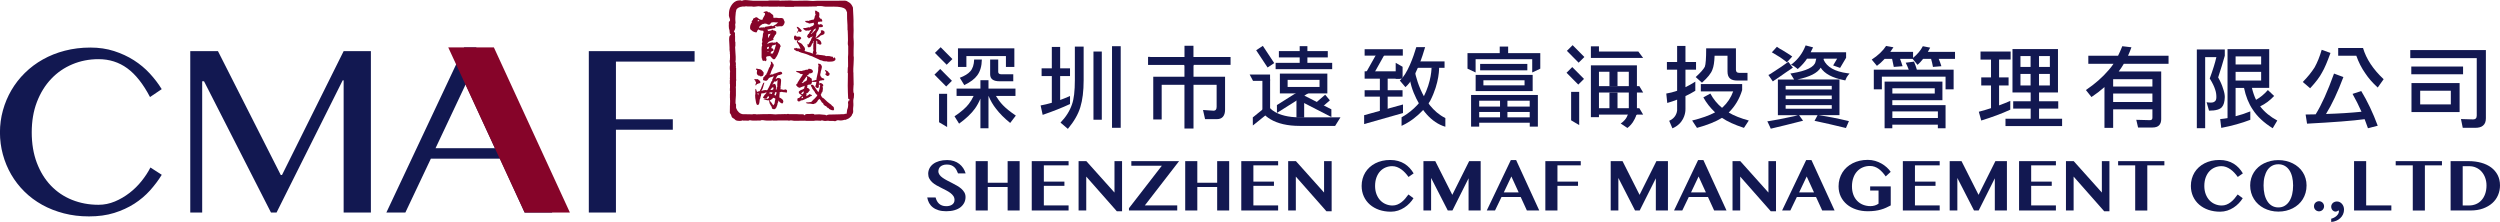 <?xml version="1.0" encoding="UTF-8"?> <svg xmlns="http://www.w3.org/2000/svg" id="b" data-name="图层 2" width="557.77" height="49.54" viewBox="0 0 557.77 49.54"><g id="c" data-name="图层 1"><g><g><g><path d="M7.08,29.53c0,2.53.38,4.8,1.14,6.8.76,2,1.8,3.69,3.13,5.08,1.33,1.39,2.9,2.45,4.72,3.18,1.82.73,3.79,1.1,5.91,1.1,1.26,0,2.47-.25,3.65-.74,1.17-.49,2.26-1.13,3.27-1.91,1.01-.78,1.91-1.67,2.7-2.66.79-.99,1.45-1.99,1.96-3.01l2.53,1.63c-.74,1.21-1.62,2.37-2.62,3.49-1.01,1.12-2.18,2.11-3.5,2.96-1.33.85-2.83,1.54-4.5,2.06-1.67.52-3.54.77-5.61.77s-3.85-.23-5.61-.68c-1.76-.46-3.38-1.09-4.85-1.91-1.47-.82-2.79-1.8-3.96-2.96-1.16-1.15-2.15-2.43-2.95-3.81-.8-1.39-1.42-2.87-1.85-4.46-.43-1.58-.65-3.22-.65-4.91s.22-3.33.66-4.92c.44-1.59,1.07-3.09,1.89-4.5.82-1.4,1.82-2.69,3.01-3.86,1.19-1.17,2.53-2.18,4.02-3.01,1.49-.84,3.12-1.49,4.9-1.95,1.78-.46,3.67-.7,5.69-.7,1.91,0,3.68.26,5.29.78,1.61.52,3.09,1.2,4.42,2.05,1.33.85,2.52,1.84,3.55,2.96,1.03,1.12,1.92,2.28,2.66,3.49l-2.61,1.76c-1.52-2.91-3.21-5.05-5.07-6.41-1.86-1.36-4-2.04-6.41-2.04-2.09,0-4.03.38-5.84,1.14-1.81.76-3.39,1.84-4.73,3.26-1.34,1.41-2.41,3.13-3.18,5.14-.78,2.02-1.16,4.29-1.16,6.82Z" style="fill: #121851;"></path><path d="M42.45,11.41h6.18l14.01,27.63h.28l13.75-27.63h6.08v36.01h-6.08v-29.5h-.21l-14.76,29.5h-1.24l-14.94-29.29h-.41v29.29h-2.66V11.41Z" style="fill: #121851;"></path><path d="M106.25,10.58l16.96,36.84h-6.15l-5.5-12.02h-15.43l-5.69,12.02h-4.24l17.35-36.84h2.72ZM97.17,33.07h13.26l-6.54-14.24-6.72,14.24Z" style="fill: #121851;"></path><path d="M154.97,11.41v2.33h-17.55v12.87h12.69v2.33h-12.69v18.48h-6.05V11.41h23.6Z" style="fill: #121851;"></path><polygon points="117.05 47.42 127.15 47.42 110.19 10.58 100.01 10.58 117.05 47.42" style="fill: #860429;"></polygon></g><path d="M186.29,12.93c-.04-.05-.1-.16-.18-.14,0,.01-.01.03-.02.04h-.06s-.01.04-.02.06h-.01v.06s-.03.02-.04.04h-.08v-.02s-.06-.24-.06-.29c0-.03-.23-.04-.25-.04-.05-.02-.08-.03-.14-.03-.12-.04-.29-.06-.42-.1h-.34v-.02c-.12.01-.24.03-.37.04v-.02h-.04s-.01-.04-.02-.06h-.02v.02h-.14s-.04-.05-.06-.08c-.02-.03-.17-.02-.21-.02-.13-.02-.26-.04-.38-.06-.26-.04-.51-.05-.77-.08,0,0,0,0,0-.02-.03,0-.1.01-.11-.02-.06,0-.11.02-.17,0-.03,0-.04-.02-.08-.03-.04,0-.09,0-.13,0,0,.02-.01.04-.02.06-.1,0-.08-.03-.13-.08,0-.1,0-.07.06-.11,0-.01.01-.03.02-.04h.06v-.02c.08-.08.03-.21.01-.3,0-.06-.02-.08-.06-.13-.03-.03-.06-.04-.04-.09.02-.08.02-.14.02-.22,0-.1,0-.2.01-.3,0-.1,0-.19,0-.29v-.88c0-.06,0-.14.02-.17v-.56c.06.04.17.15.21.21v.04h.02v.04h.02s.01.07.02.1h.02c-.01.1-.06.09-.14.12-.02.08-.02.11,0,.19.08,0,.18-.04.25,0,0,.01.01.03.02.04.07,0,.14.09.2.13.07.04.16.06.24.06.08,0,.17-.03.23-.09.03-.03.01-.05.06-.08,0-.78-.65-1.02-1.19-1.25v-.12s.04.01.06.02v.02h.04v.02s.24-.03.27-.04v-.02h.04s0-.02,0-.02c.03,0,.05-.02.07-.02.07-.06.13-.08.19-.15h.04c.08-.08.15-.17.23-.25h.04s.03-.04.04-.06h.04s.01-.03.02-.04c.08-.01.17-.03.25-.04v-.02h.06v-.02h.04v-.02s.17-.07.18-.08c.03-.01.06-.02.09-.04.03-.02.01-.05.06-.04.02-.08.1-.12.12-.2.02-.1.01-.2.01-.29-.04-.04-.04-.09-.08-.14l-.04-.04h-.04s-.03-.04-.04-.06c-.03-.03-.14-.1-.19-.12v-.02h-.12s-.01.04-.02.06h-.08v-.02h-.02v-.06c-.07.01-.17.07-.21.11v.04h-.02c0,.1.04.17.1.21,0,.06-.03.09-.06.13-.01,0-.03.01-.04.02v.14l-.02.02h-.1s-.01.04-.02.06c-.02.01-.04.03-.06.04v.04c-.08.08-.17.15-.25.23v.04s-.03.01-.04.02c-.01.02-.02.04-.04.06h-.04c-.05.06-.1.12-.15.17-.04.04-.09.08-.14.12-.01.02-.02.04-.04.06h-.04s-.01.03-.02.04h-.02v.06s-.03.02-.04.04c-.06,0-.08,0-.12-.02v-.1s.03-.01.04-.02v-.12s.04-.03.06-.04c0-.04.01-.09.02-.13h.02s0-.4.01-.44c.05-.02,0-.13.06-.16,0-.04.03-.05.02-.09.05-.02.08-.12.1-.16.04-.07.09-.13.14-.2.03-.04.06-.09.08-.12.03-.05.04-.1.07-.15.04-.07.06-.11.06-.19,0-.03.02-.03.04-.05.02-.02.02-.03.02-.06,0-.04.01-.08,0-.12,0-.02,0-.04-.01-.05,0,0-.04-.03-.04-.04v-.02h.08v-.02c.08,0,.16,0,.23-.01.12,0,.24-.01.36-.02.11,0,.23-.04.26-.16.01-.06.03-.19-.02-.24-.02-.08-.07-.07-.13-.12,0-.01-.01-.03-.02-.04-.03,0-.05-.01-.08-.02,0-.01-.01-.03-.02-.04-.05-.03-.32-.04-.4-.04v.08h-.02v.02c-.08,0-.15-.01-.23-.02,0-.02-.01-.04-.02-.06-.06,0-.16.01-.19-.02-.03-.04.07-.41.08-.52,0,0,.38-.01.42-.02,0,0,0-.01,0-.02.04,0,.05.01.07-.03.04,0,.05,0,.08,0,0,.01.03.01.04.03,0,.01.14,0,.15,0,0,0,0-.01,0-.02.04,0,.09,0,.12-.03,0,0,.06-.08.06-.08,0-.05,0-.09-.02-.12-.05-.02-.04-.04-.05-.09,0-.03-.03-.05-.04-.08-.01-.03-.02-.07-.03-.1,0-.02-.02-.04-.04-.06,0,0-.03-.05-.04-.05-.05-.02-.1-.04-.15-.06-.04,0-.06.02-.06.02-.05,0-.07,0-.1-.02-.03-.08.01-.14-.04-.19-.03-.05-.11-.08-.17-.1,0-.15.05-.29.07-.43.01-.08.01-.15,0-.22-.01-.09-.02-.19-.02-.28,0-.1-.06-.14-.14-.19-.03-.02-.06-.02-.09-.04-.01,0-.01-.02-.02-.04,0-.01-.01-.02-.03-.02-.02,0-.09.01-.11,0-.02-.01-.01-.05-.03-.06-.02-.02-.04-.02-.05-.04-.01-.02,0-.04-.02-.05-.02-.01-.04,0-.06-.02-.02,0-.04-.02-.05-.03-.04-.02-.08-.03-.12-.04-.03,0-.29-.01-.28,0,0,.03.01.05.02.08.02,0,.04.01.06.02v.08s-.04.01-.04.03c0,.02.02.01.03.02,0,.01,0,.02.01.04,0,.07.01.15,0,.22-.02.08-.02.11.03.17.04.05.06.09.06.16,0,.02-.03.19-.03.19-.07,0-.07.04-.09.1-.03.07-.05.13-.07.2-.02.09,0,.2-.05.28-.03.06-.02.13-.07.19-.05.05-.04.1-.05.17-.26.1-.56.06-.7.16-.03,0-.03.03-.06.03,0-.01-.06,0-.06-.01-.08.01-.15.03-.23.04,0,.06,0,.08-.02.12h-.12s-.01-.03-.02-.04h-.08v-.02c-.05-.01-.09.01-.12.02-.08.01-.19.02-.28.02-.07,0-.15-.02-.21,0-.02,0-.03.03-.04.04,0,.01,0,.02,0,.03,0,0-.01,0-.02,0,0,.02-.01.06.02.06,0,0,.05.08.06.09.03.02.07.04.1.06.08.05.14.12.24.12,0,.04.17.02.2.02,0,0,.02,0,.02,0,.01,0,0,.01.02.01.01.03.03.05.04.08.01.02.14.04.17.05.04.01.12.06.16.03.02-.02.08-.01.09-.04.04,0,.03-.02.07,0,.03.01.05,0,.08,0,.03,0,.05-.03.07-.04.04-.02.08,0,.12,0,.08.02.16-.05.24-.07.04,0,.18,0,.21-.05,0,.08,0,.16.04.23.03.05.11.14.03.17-.02.01-.04.02-.06.03-.03.02-.05.06-.06.1-.02.07-.04.16-.12.16-.04,0-.06.02-.09.05-.01.02-.03.03-.05.04-.05.02-.09.01-.13.04-.04.03-.08.03-.13.05-.02,0-.2.09-.2.09,0,.03-.04.06-.06.08-.11.11-.18-.05-.34,0-.18.05-.41.1-.59.15-.17,0-.33.01-.5.02v.02h-.04s-.02.03-.04.04c0,.04-.01.08-.02.12h.08s.01.07.02.08c.05.05.12.09.17.13.06.05.12.09.19.13.04.02.11.05.15.05,0,0,0,.01,0,.02.07.01.14,0,.21,0v-.02s.03-.04.08-.04c.08,0,.05.03.08.04h.23s.08-.02.12-.03c.02,0,.11-.02.12-.04,0,0,.02,0,.03,0,0,0,0-.01,0-.02.02,0,.04,0,.05,0,0,0,0-.01,0-.02.02,0,.04,0,.05,0,0-.02.03-.02.04-.03.01,0,.06-.05.07-.05.06,0,.06-.03.1-.02,0,.04-.01.08-.02.12,0,0-.03.02-.04.03,0,.01,0,.03,0,.05,0,0-.04.04-.04.04-.07,0-.12.1-.14.15-.03.07-.08.14-.11.2-.03.05-.07.08-.09.13,0,.01-.08.21-.08.21-.02,0-.05,0-.07,0h0s-.08.06-.09.07c-.04.04-.26.46-.18.48h-.02s-.03.07-.03.09c0,.04.03.07.06.09.04.04.12.02.16.06.07.07.04.11.05.2,0,.01.23,0,.25-.02.01,0,.01-.03.03-.04.03-.01.07,0,.09-.02.03-.02,0-.07.03-.09.01-.01.03,0,.04-.02.01-.01,0-.03.02-.04.02-.02.09-.02.12,0,.03.02,0,.04.04.02.02,0,.04-.03.06-.04.04-.02.07-.05.1-.08.04-.03.09-.05.12-.08.02-.02.04-.06.07-.05,0,0-.07.23-.08.24-.07.08-.14.18-.18.27-.02.03-.02.06-.02.1,0,.03,0,.04-.02.05-.04.04-.05.02-.06.08,0,.06,0,.12-.01.18-.01,0-.03.01-.04.02v.02s-.04,0-.04,0c0,0,0,.03-.01.04-.01.02-.04.04-.05.06-.05.07-.08.16-.11.24-.03.08-.09.14-.12.22-.02.06-.06.12-.1.17-.04.05-.06.12-.12.16v.04h-.02v-.04s-.07-.01-.08-.02v-.02h-.02v-.06h-.06s0,0-.02.02c0,.09.01.18.02.27h.01s.01.21.02.24c0,.04.04.16.09.14,0,0,0,.02,0,.02.05,0,.09,0,.12.04.09.08.15-.03.23-.06.04-.01.1.02.14,0,.03-.02.02-.06.04-.08.03-.03.08-.04.11-.08.09-.1.08-.24.16-.35.07-.09.08-.22.17-.31.03-.03.06-.05.09-.08,0,0,.05-.11.04-.11,0,0,.01,0,.02,0,0-.02,0-.04,0-.05,0,0,.01,0,.02,0,0,0,0,0,0-.02,0,0-.01,0-.02,0,0-.03,0-.06,0-.09,0,0,0,0,.01,0,0-.02,0-.02-.02-.02-.01-.06,0-.1.02-.14h.08v.02h.02s.02.19,0,.23c0,.02-.03.02-.04.04,0,0,0,.05,0,.05-.07,0,.01.09.02.11,0,.02,0,.07,0,.09,0,.04,0,.08,0,.12h-.02v.04h-.02c-.03.08-.01.19-.01.27,0,.1,0,.2,0,.3,0,.11,0,.22,0,.33,0,.03,0,.05-.01.07,0,.01-.01.02-.01.05,0,.04.03.08.04.12.01.06-.02.12-.01.18,0,.06.09.11.01.17-.04.03-.02.03-.03.07,0,.02,0,.02-.02.03-.04.06-.05.14-.06.21,0,.03,0,.06,0,.09,0,0,.02.06.02.06,0,.03.04.1.05.13h.01v.02s-.15-.05-.16-.05c-.07-.02-.15-.04-.22-.07-.12-.04-.24-.1-.36-.14-.08-.03-.16-.02-.24-.05-.21-.07-.44-.15-.65-.19-.05,0-.11-.03-.16-.05-.06-.02-.11-.04-.17-.07,0-.04,0-.08.02-.1h.06s.01-.03.04-.04c0-.18.02-.41-.05-.54h-.01s-.12-.22-.15-.24c-.05-.04-.07-.09-.11-.14-.03-.04-.09-.05-.12-.09-.03-.04,0-.08-.01-.12-.01-.02-.05-.06-.07-.08-.02,0-.09-.02-.09-.03-.01-.04-.02-.08-.04-.12h-.02s-.09-.09-.11-.1c-.04-.03-.07-.05-.11-.08-.08-.05-.17-.09-.26-.13-.15-.06-.28-.13-.42-.21,0-.08.01-.15.02-.23h.02v-.02h.08s.02-.04.04-.06h.04s.13-.07.19-.08c0-.01,0-.06,0-.08.02-.03.04,0,.07-.02.07-.03.11-.06.15-.12.02-.03.07-.15.12-.14,0-.1-.02-.15-.09-.23-.04-.05-.15-.15-.21-.16-.1-.03-.22-.02-.32-.02v-.02h-.15s-.03.04-.04.06c-.05,0-.07,0-.09-.02v-.04h-.08v-.02h-.14s-.05-.11-.06-.11c-.03,0-.06-.05-.08-.08h-.17v.02h-.04s-.01.03-.02.04c-.04.07-.1.11-.12.2-.02.1-.02.23-.01.34,0,0,.01,0,.02,0-.02.16.13.4.28.44.08.02.17.05.26.02v-.02h.06v-.02s.05-.01.08-.02v-.02h.04v-.02s.05,0,.08-.04h.01c0,.08-.05.12-.08.17,0,0-.02.04-.02.05,0,.02-.02.02-.02.04-.04.02-.01.08-.05.1,0,.08-.04.22.03.28,0,0,.03,0,.04,0,.02.01.02.03.04.04,0,.08.07.16.12.21.23.31.35.68.54,1.02,0,0,.06.11.03.1-.05-.02-.09-.04-.15-.03-.04,0-.06.03-.11.02-.04-.01-.06-.04-.1-.04-.12-.02-.24,0-.36-.02-.06-.01-.09-.05-.14-.08-.06-.04-.12-.04-.19-.04,0,.02,0,.08-.01.09-.04.04-.15-.01-.2-.01v.02c-.06,0-.12.01-.18.02v-.02h-.02c0,.11,0,.21.04.27h.02s.05.06.08.1c.04,0,.1,0,.14.02.04.03.04.09.07.12.04.03.09,0,.12.03s.05.06.09.08c.03.02.08.03.12.03.04,0,.28-.01.3.01.04.06.15.05.14.15.16-.03.31.1.46.15.36.13.77.17,1.12.32.17.08.36.12.53.2.18.09.39.22.6.22.02.06.16.07.21.08.1.03.18.09.27.14.08.03.16.06.23.1.07.05.15.06.22.1.25.14.53.22.78.36.16.09.33.19.52.22.09.01.18,0,.26.02.02.03.04.06.06.1.03.05.18-.01.21.06.19.01.38.04.57.04.08,0,.15-.01.23-.02.02.03.04.05.06.08h.39c.24,0,.51,0,.75-.04,0,0,0-.01,0-.02.06.02.16,0,.22-.03.06-.03.1-.09.17-.1.12-.02.2-.09.25-.21.03-.08.04-.17.02-.26-.01-.07-.04-.09-.08-.14ZM181.78,6.86c-.07.06-.15.1-.22.17-.02.02-.03.03-.04.05-.03.04-.05.09-.08.13,0,0-.03.05-.04.06-.02,0-.11,0-.11-.02,0,.03-.07.08-.1.07,0,.01.03.09.02.1-.06.03-.12.06-.15.12-.06,0-.08,0-.12-.02,0-.11.02-.11.11-.16.03-.02.11-.03.1-.08.06-.04.11-.15.15-.21.03-.06.06-.11.1-.17.01-.02.06-.12.07-.12.04-.02.08-.11.11-.15.03-.03.07-.06.1-.08.05-.04.09-.08.14-.11,0,0,.11-.05.11-.05.01-.04.06-.03.08-.06h.01s-.07.28-.08.31c-.04.08-.08.17-.15.22ZM168.77,7.27c.09-.06.1-.17.14-.27.02-.06,0-.13.04-.18.04-.06.13-.04.16-.1.01-.02,0-.12.02-.12.02-.02,0,0,.02-.02.15,0,.23.08.33.13.03.02.07.02.1.04,0,0,.09.05.09.04,0,.04.27.04.29.04.1.02.2.03.3.03v.02s.03.03.08.04c-.03,0,.02.4,0,.42-.05.04-.09.04-.09.13,0,.07-.03.14-.04.21-.01.14,0,.28-.03.42-.01.08-.14.61-.13.61h-.02s-.01.43,0,.47c0,.04.03.05.05.08,0,.01,0,.03.01.04,0,.02.02.02.03.03,0,.03-.03.06-.04.08-.01.02-.01.04-.02.07-.01.03-.03.03-.04.06-.02.02-.01.06-.02.09,0,.01,0,.03,0,.04,0,0-.04.03-.04.03,0,.08.03.16.05.23.02.08.07.16.02.25-.03.06-.03.13-.07.19-.03.05-.03.1-.03.16,0,.05,0,.11,0,.16-.04.22-.01.44-.01.66v.8c0,.12,0,.24,0,.36v.17s.01.07.01.11c0,.07,0,.12.02.19.02.05.05.12.11.14,0,.03-.02.07-.02.1,0,.03.02.04.03.06.03.06-.02.11.03.17.03.04.09.08.14.1.04.02.08.02.12.02,0,.06.09,0,.11-.01.02-.01.03-.02.05-.03.03,0,.04.02.06.02.1,0,.07,0,.13.04v.04s.05,0,.06.01c.03.02.06.03.1,0,.03-.02.05-.09.07-.12.03-.04.07-.07.08-.12.02-.08,0-.13-.02-.21-.02-.09-.05-.18-.06-.27,0-.05,0-.09,0-.14,0-.05.01-.07.06-.1.01,0,.02-.02.03-.03.13-.12.38-.1.54-.12.05,0,.26-.05.29,0,.01.03.03.05.04.08h.04c.08.1.16.2.24.29.04.05.28.24.28.28v.02h.04c.06.05.24,0,.33,0,.03-.04.05-.02.08-.04.04-.03.05-.1.07-.14.03-.06.07-.11.11-.16.09-.1.16-.22.23-.33.04-.06.06-.2.13-.23.01-.06.26-.67.27-.67h.02s0-.03,0-.04h.01s0-.04,0-.06h.01s.21-.72.25-.79v-.08c0-.14.16-.17.16-.31,0-.16-.11-.33-.19-.46-.04-.06-.15-.14-.21-.19-.02-.01-.22-.1-.22-.1,0-.03,0-.04-.02-.08h-.02v-.08s-.03-.01-.04-.02v-.02h-.04s-.01-.03-.02-.04c-.05-.01-.1-.03-.15-.04v.02h-.06v.02c-.06.04-.1.09-.13.15-.06,0-.12-.01-.17-.02v.02h-.1s0-.04-.04-.04v.02c-.07,0-.07,0-.1.04h-.23s-.02-.05-.04-.08c-.02-.03-.9.13-.9.21v.02h-.06v.02s-.05.01-.08.02v.02c-.06.01-.12.03-.17.04.02-.09.06-.16.12-.21.07-.07.12-.16.2-.23.12-.09.26-.11.39-.18.06-.04.14-.06.21-.08.07-.02.12-.05.19-.07.1-.03.19-.07.29-.11,0-.12-.02-.19-.11-.21-.02,0,.11-.2.12-.21.06-.09.09-.19.13-.28.03-.06.08-.1.12-.15.04-.05.03-.1.04-.16,0-.09.05-.09.12-.11.07-.02.09-.12.13-.17.05-.07.07-.12.08-.21,0,0,.02,0,.02-.01-.04-.01-.03-.1-.03-.14,0-.03.01-.14,0-.16-.09-.11-.14-.14-.27-.2-.02,0-.25-.13-.25-.08v-.02c-.08,0-.16,0-.21-.02v-.08c-.05,0-.1-.02-.13-.06-.19,0-.17.05-.23.17-.1,0-.21.02-.31.05-.02,0-.27.07-.27.06,0,0,0,.01,0,.02-.04,0-.08,0-.11,0,0,0-.04-.08-.05-.09-.03-.03-.07-.05-.1-.09-.02-.02-.02-.04-.03-.06-.01-.03-.04-.04-.06-.07.1,0,.2-.04.3-.05.15-.02.29-.07.44-.1.21-.05.42-.07.63-.14.1-.01.19-.03.29-.04.06-.03.12-.06.17-.1,0-.04.01-.08.02-.11-.01-.04-.04-.08-.06-.14-.05-.01-.04-.02-.08-.04,0-.05,0-.06.02-.1.06,0,.09,0,.14.02.04.01.34.18.46.1,0,0,0-.01,0-.02.02-.01.07-.03.12-.02v.02c.08.02.18-.02.26-.03.1-.01.2,0,.3,0,.03,0,.33.02.33-.03v-.02s.08-.03.11-.04c.01-.02.03-.04.04-.06h.04s.18-.26.2-.29c.06-.1.09-.17.09-.29.01,0,.03-.01.04-.02,0-.03,0-.05,0-.08h.01v-.23s-.06-.11-.07-.13c-.03-.07-.06-.13-.09-.2-.02-.04-.04-.08-.05-.12,0-.02,0-.06-.02-.08,0-.02-.07-.11-.08-.12h-.04s-.01-.02-.02-.04c-.11-.03-.22-.06-.33-.1h-.25v.02c-.1,0-.21,0-.32,0-.04,0-.09,0-.12,0-.03-.01-.02-.02-.06-.03-.08-.01-.17-.02-.25-.02-.02,0-.35-.07-.37-.04-.01.05-.02.06-.04.1h-.08v-.02h-.02v-.06c-.11-.01-.22-.03-.33-.04.01-.13.03-.26.04-.38-.08-.28-.33-.39-.53-.54-.07-.06-.12-.15-.21-.19-.02-.01-.04-.01-.05-.04-.01,0-.03,0-.04,0-.01,0-.02-.01-.02-.01-.03-.01-.05-.03-.08-.04-.01,0-.04,0-.06,0v-.02c-.06,0-.06.01-.1.04v.02h-.08s0,.01,0,.02h-.01v-.1s-.02-.01-.04-.02v-.04h-.02v-.02s-.08-.01-.12-.02c-.1-.02-.18-.11-.28-.09-.03,0-.05.03-.08.04-.01,0-.03,0-.04.01,0,0-.03.04-.03.04h-.04v.02c-.08.03-.21-.01-.27.04-.02.02-.05.02-.07.05-.01.02-.03.06-.03.08,0,0,.05.08.06.08.04.01.09,0,.13.02.05.02.09.06.13.08,0,.02.03.17.02.18-.04.02-.02.1-.02.13,0,0,0,0-.01,0,0,.03-.01.05-.03.08-.07.14-.16.27-.23.42-.05.11-.14.2-.18.32-.04.12-.06.21-.13.32-.02.03-.09.02-.12.02-.05,0-.09-.02-.15-.03-.04,0-.09,0-.13-.01-.05-.01-.09-.02-.14-.05-.09-.04-.17-.09-.25-.14-.05-.03-.24-.24-.28-.24h-.04s-.01-.02-.02-.04c-.07-.05-.17-.06-.25-.08-.11-.01-.18.07-.26.13-.04.03-.08.04-.13.05-.07.01-.11.05-.17.08-.03.01-.06.01-.08.04-.04.04-.06.08-.07.13,0,.06,0,.12-.01.18,0,.03,0,.02-.03.04,0,0-.04.03-.03.03-.03,0-.05,0-.08,0-.02.01-.02.07-.04.1-.03.06-.19.25-.08.33v.1s.01.05-.02.06c0,0-.03.02-.03.02-.01,0-.03.01-.04.02-.03.02-.04.06-.07.07.03.04-.03.13-.04.16-.02.05-.06.09-.08.14-.03.08-.06.16-.07.24,0,.04,0,.08,0,.12,0,.04-.01.03-.03.06,0,.02,0,.02,0,.05,0,.11,0,.22,0,.32,0,.08.03.14.06.22.01.03,0,.02.03.04.05.03.09.08.13.12.05.04.11.08.17.12.08.06.14.14.22.19.1.06.19.08.3.12.11.04.23.1.35.1.06,0,.12,0,.16-.03ZM171.95,11.7s.06-.05.08-.08c.03-.03.03-.06.07-.09.03-.02.06-.05.08-.07,0,0,.04-.06.05-.06.09-.02.18-.04.27-.06v-.02s.04-.03.06-.04c.03-.03-.02-.01.02-.04-.01-.21-.13-.3-.21-.44-.1,0-.16-.04-.27-.04,0-.11,0-.23.04-.31h.02c.06-.11.09-.1.06-.25.12-.04.23-.08.35-.12.02,0,.31-.09.31-.08,0-.05.24-.06.27-.06-.03.08-.05.15-.08.23-.03.1-.06.21-.09.31-.02.05-.04.1-.05.15,0,.03,0,.06,0,.08-.02.09-.07.16-.1.25-.02.06-.05.12-.06.17-.02.06-.04.1-.06.15-.04.12-.08.23-.13.35-.05.1-.15.2-.17.31h-.46s.01-.22.02-.24ZM171.36,7.86h.02c0-.08.01-.15.02-.23.15,0,.43-.05.5-.13h.02s-.03.09-.06.13c-.04.07-.07.16-.11.23-.05.08-.1.16-.15.24-.05.08-.09.17-.14.25-.03.05-.07.11-.1.16,0,0,0,.01,0,.02h-.01c0-.23.01-.45.02-.67ZM171.42,11.58c-.06,0-.1-.02-.15-.04v-.02h-.06v-.02s0,0-.02-.02c.08-.03.17-.05.25-.08,0,.06-.01.12-.02.17ZM171.17,10.54c.14-.04.27-.09.4-.13,0,.17-.04.29-.06.44-.13.03-.26.05-.38.08,0-.09,0-.34.04-.38ZM169.55,5.8c.04-.07.13-.1.18-.16.09-.1.23-.13.33-.22.02-.02.05-.03.07-.05,0,0,.06-.04.06-.04.06,0,.12.02.19.02.01-.03.05-.03.07-.03.06,0,.11-.06.17-.08.04-.01.04,0,.07.01.04.02.08,0,.11.02.02,0,.03.03.06.03.09.01.19-.02.26.06,0,0,0,0,0,.01.04.04.11.04.16.06.08.02.16.04.23.07v.02c.11,0,.2-.04.28-.13.03-.04.06-.08.09-.11.04-.04.09-.07.11-.13.02-.07.08-.11.15-.13.05-.01.11,0,.15-.01.07-.02.1-.06.18-.06.07,0,.13.02.2.02.06,0,.12-.02.18-.01.06,0,.12.03.19.04.07,0,.14,0,.21,0,.12,0,.23,0,.34.01v.04s-.09.04-.1.08c0,0-.03,0-.04,0,0,.04-.06.05-.08.08-.05.07-.09.11-.16.16-.06.04-.11.07-.17.11-.11.06-.21.13-.32.19-.02.01-.15.05-.15.08v.04c-.05.01-.14.07-.19.06v-.02h-.04v-.02s-.26-.11-.31-.1v.02h-.06v.02s-.05.01-.08.02v.02c-.22.04-.44.07-.65.11-.11.02-.22.04-.32.05-.05,0-.11.02-.16.03-.03,0-.07,0-.1.02-.02.01-.04.06,0,.06,0,.03,0,.06-.02.09-.03,0-.07,0-.1,0-.01,0-.04-.05-.04-.05-.07-.02-.17-.02-.24.02,0,0-.05.04-.05.04-.07,0-.08,0-.1-.06,0-.01-.37.02-.41.04-.02,0-.03.02-.05.03-.02,0-.05,0-.08,0-.08,0-.17.02-.25.02v-.02c0-.07.05-.12.09-.17.04-.05.06-.11.09-.17ZM169.08,4.46c.06.01.13.03.19.04.01.03.03.05.04.08h.06v.02h.02s.01.06.02.1c-.16.01-.22.07-.38.04.02-.09.04-.18.06-.27ZM177.88,6.35s.03.01.04.02c0,0,.02.06.02.06.02.02.04.03.06.05.02.03.01.08.04.11.02.01.04,0,.05,0,.02.01.02.04.04.05,0,.08-.02.09-.07.13h-.01v.08s-.04.03-.06.04v.04h-.02s0,.11-.02.13h-.02s-.01.03-.06.04c-.02.08-.05.15-.08.23h.08c.07-.08.12-.15.2-.22.02-.01.11-.13.11-.13h.1s.04.05.06.08h.04s.02.04.04.06c.08,0,.22,0,.27-.02.02-.03.04-.05.06-.08.02,0,.04-.01.06-.02v-.04h.02s.02-.04.04-.06v-.1s-.09-.09-.09-.1c-.04-.05-.08-.09-.12-.14-.09-.09-.18-.18-.27-.26-.11-.09-.25-.24-.39-.28,0,0-.04,0-.04,0,0,0-.03-.03-.03-.03,0,0-.17,0-.16,0-.02.02,0,0-.02.02.02.13.09.2.15.29v.04ZM175.6,20.12c-.1-.1-.24-.14-.37-.17-.02,0-.02-.02-.05-.02-.02,0-.07.01-.08.03,0,.01-.01.03-.02.04-.02,0-.27.06-.26.04-.07.03-.21-.04-.24-.06-.13-.07-.34-.05-.5-.06.01,0,.02-.08.02-.08,0-.03.03-.03.04-.06.01-.02.01-.04.02-.06,0-.06,0-.11,0-.17,0-.07-.05-.32.01-.36.01-.4.11-.8.1-1.19,0-.08,0-.17-.03-.25-.02-.03-.02-.05-.03-.08-.01-.04,0-.02-.04-.05-.04-.03-.06-.07-.1-.11-.07-.06-.12-.06-.2-.07-.04-.08-.22-.08-.25,0-.07,0-.09,0-.12-.04-.05,0-.1.02-.13.05-.03.02-.04.07-.06.09-.01,0-.04,0-.05,0-.02,0-.02.03-.04.03-.05.02-.12.02-.17,0,0-.09.09-.13.13-.21.04-.08.06-.17.12-.24.02-.03.04-.03.06-.07,0-.01-.01-.08,0-.09,0,0,.01,0,.01,0,0,0,0-.01,0-.02.04,0,.06,0,.09-.02.02-.02.03-.05.06-.06.02,0,.08-.08.12-.09.05-.02.11-.01.16-.02.14-.02.28-.05.4-.12.06-.03.12-.05.19-.08.07-.03.08-.06.11-.13.01,0,.03,0,.04,0-.02-.07-.04-.14-.07-.2-.03-.06-.07-.13-.14-.17-.04-.02-.07,0-.1-.01-.04,0-.02-.02-.05-.03-.05-.02-.11,0-.16.01-.06.01-.12.02-.18.04-.09.03-.18.07-.27.09-.15.03-.28.12-.42.17-.12.04-.24.07-.35.1-.07.02-.17,0-.2.09h-.04s-.04.05-.06.08c-.05,0-.1.02-.15.02-.13,0-.26-.04-.38.01-.02.01-.03.03-.06.04-.01,0-.18.05-.18.01,0-.06.01-.08.05-.11.07-.05.14-.15.17-.23.02-.05.02-.11.04-.16.02-.05.05-.09.05-.15,0-.05.02-.11.04-.16.16-.3.27-.62.43-.92.02-.04.06-.05.06-.1,0,0,.01,0,.02,0,0-.06-.05-.11,0-.16.12-.1,0-.28-.05-.4,0-.01,0-.02-.02-.03-.02-.03-.06-.05-.06-.09h-.1s0-.01,0-.02h-.01s.02-.07.02-.11c0-.03-.03-.03-.04-.05-.04-.06-.02-.11-.09-.15-.05-.03-.11-.04-.16-.06-.01,0-.17-.06-.16,0,0,.07.03.07.06.12h.02s-.02.11-.01.11c0,0,0,0,.02,0,.02.08,0,.2-.02.28-.03.13-.1.25-.16.37-.02.05-.08.06,0,.12,0,.04,0,.1-.02.12h-.08s-.03.09-.05.12c-.03.04-.06.04-.06.1-.02.01-.01.03-.04.04,0,.07-.07.15-.09.22-.03.08-.05.16-.08.24-.05.12-.12.23-.16.36,0,.03-.07.26-.1.26-.03,0-.07.11-.09.14-.03.06-.07.12-.07.19,0,0,0,0-.01,0,0,.01,0,.02,0,.03-.04,0-.03.05-.04.08-.06,0-.11.03-.15.08-.03.04-.05.06-.08.1-.08.11-.17.26-.29.34-.04.03-.07.07-.1.1-.01.01-.08.08-.08.09,0,.06.01.07.06.09,0,.11,0,.16-.08.19,0,.1.02.13.08.2.03.03.06.07.1.09.04.02.1,0,.14,0,.08,0,.16.09.24.07.05-.02.11,0,.16,0,.07,0,.07-.01.12-.05.02-.01.03,0,.05-.02.09-.05.21-.17.25-.26.08-.17.22-.33.41-.37v-.06s.11-.03.17-.02c0,0,0,.03.04.02v-.02s.06-.02.07-.03c.08-.03.16-.08.25-.09.03,0,.06,0,.09-.01.02,0,.07-.06.07-.06s.07,0,.08,0c0,0,0,0,0-.02,0,0,.09,0,.09.02,0,.06-.02.08-.05.11-.03.04-.03.08-.05.12-.06.1-.11.19-.15.3-.03.08-.09.16-.1.25,0,.03.01.05.01.06,0,.06-.01.13-.02.19-.02.02,0,0-.02.02h-.1s-.22.51-.24.55c-.15.33-.26.67-.45.98-.03.06-.08.11-.1.17-.04.09-.1.18-.14.28l-.02.02s-.07,0-.09,0c-.02,0-.03.04-.05.04-.02,0-.04,0-.06,0-.03,0-.06-.03-.09-.04-.16-.05-.31.01-.47.04-.1.02-.23,0-.32.06-.01,0-.11.08-.11.08-.05,0-.06,0-.09-.02v-.13s.07-.04.08-.05c.02-.03.03-.07.04-.1.01-.04.02-.06.04-.09.03-.04.04-.07.06-.11,0-.02.02-.03.03-.05.02-.04.03-.1.05-.14.02-.05.02-.11.04-.16.06-.22.11-.46.19-.68.02-.06.04-.09.05-.15,0-.02,0-.2,0-.2h-.1s-.01.08-.02.12h-.1s-.04.11-.04.13c-.05.13-.14.19-.16.34-.01.11-.06.15-.1.24-.03.06-.05.12-.07.17-.02.06-.03.12-.06.18-.02.05-.05.09-.06.14,0,.05,0,.09-.02.13-.04.05-.1.06-.12.12-.03.06-.03.12-.06.17-.05.07-.08.14-.13.21-.02.02-.2.01-.23.02,0,0,0,.01,0,.02-.08,0-.15.05-.23.06,0,.02-.01.04-.02.06h-.08s-.02,0-.02,0c0,0,0-.01,0-.01-.02,0,0-.22-.06-.23,0-.06-.06-.11-.08-.17,0-.03-.02-.04-.02-.06-.01-.05.01-.13-.02-.17-.01-.02-.14-.05-.15-.02-.05.28-.02.54-.02.85,0,.1.01.2,0,.3-.01.09-.06.17-.05.27,0,.19,0,.41.03.59.04.33.11.6.16.97.02.16.04.21.12.34.03.04.01.11.04.15.01.02.12.09.12.08v.02s.19-.02.21-.03c.07-.03.13-.08.16-.15.04-.09.07-.18.09-.28.07-.24.04-.45.08-.7.02-.14.11-.23.15-.36.03-.12,0-.2.05-.32.07-.15.12-.23.12-.4,0-.05.02-.1.01-.15,0-.06-.01-.11-.01-.17,0,0,0,0,0,0,0,0,.01,0,.01,0,.02,0,.06,0,.08,0,0,0,.02,0,.01,0,.09,0,.17-.03.26-.05.17-.04.37.04.49-.11.04-.04.09-.02.14-.02.04,0,.07-.04.11-.05,0,0,.11,0,.11.02,0,.05,0,.09-.04.12-.01.01-.11.08-.11.07-.02.11-.06.13-.14.19-.08.06-.15.15-.21.24-.06.08-.08.19-.15.26-.05.04-.11.09-.13.15-.01.06.03.13.07.17.06.07.18.09.27.12.04.01.08.04.12.04.05,0,.09-.03.14-.03.04,0,.09-.01.13-.02.08-.01.13-.1.16-.16.05-.08.1-.15.15-.23.01-.02.07-.11.09-.11.1,0,.07,0,.13.04,0,.07.04.09.07.15.02.05,0,.12,0,.17-.02,0-.06.04-.08.06-.03.02-.31.26-.36.17,0-.01-.01-.03-.02-.04-.05-.02-.12.03-.17.04-.14.02-.3-.03-.44.02-.02.03-.06.04-.1.04,0,0-.05.07-.04.06.03.01.12,0,.17.01.06.02.12.03.18.05.06.02.11.05.18.07.12.03.23.05.35.07.03,0,.22.07.23.02.02-.06.03-.07.09-.04.07.03.06.15.06.21,0,.05,0,.09.01.14.01.05.05.09.05.14,0,.03-.02.06-.01.09,0,.07.06.15.09.21.11.25.27.48.42.71.01.02.03.03.03.04.02.06-.02.11-.04.16,0,.03.19.27.21.27.01,0,.03,0,.04,0,.05,0,.09.02.13.02.04,0,.08,0,.12.02.04.03.15,0,.19-.02.02-.01.02-.03.04-.04.01,0,.02,0,.03,0,.07-.03.12-.08.14-.16.04-.14.08-.07.15-.16.07-.07.04-.19.08-.27.06-.12.12-.23.15-.37.02-.13,0-.26.08-.38.01-.03.04-.03.04-.07,0,0,.01,0,.02,0,0,0,0-.02,0-.03,0,0,0,0,.01,0,0-.02,0-.04,0-.06,0-.03,0-.02.02-.04.05-.08.05-.17.05-.28h.02v-.02c.07,0,.09.01.11.08.03.12.18.29.29.34.01,0,.02.02.04.03.01,0,.03,0,.05,0,.02.01.02.02.03.04.02.02.14.06.14.08v.02s.22,0,.24,0c.03-.01.07-.04.11-.06-.08-.12.14-.23.06-.38-.02-.04,0-.06-.01-.1,0-.04-.02-.05-.04-.08-.01-.03,0-.06-.01-.09-.02-.03-.06-.05-.08-.08-.03-.04-.06-.08-.09-.11-.12-.12-.26-.19-.4-.29,0,0-.14-.08-.14-.06v-.02h-.04v-.02s-.03-.01-.08-.02c-.03,0,.04-.27.04-.29,0-.08-.02-.17-.01-.25,0-.07.04-.13.04-.2,0-.02,0-.34.02-.34,0,0,0-.04,0-.04,0-.03,0-.05.01-.09.09,0,.21.05.3.01.08-.03.1-.1.21-.04.22.11.72.06.86.14,0,0,.05,0,.05.02.03,0,.04,0,.04,0,.04,0,.12.04.13-.03-.04-.03-.03-.12,0-.14.03-.02.05-.08.05-.07,0,0-.01-.14-.01-.18-.03-.02-.04-.05-.06-.07ZM169.15,21.25h-.04c0-.14-.04-.36-.12-.42v-.08c.08.04.16.11.27.11-.04.13-.08.26-.12.39ZM171.98,19.89s.03-.03.06-.06c.04-.03.09-.13.16-.16,0-.04.02-.05.02-.09,0,0,0-.02.01-.02,0,0,.02-.01.02-.02.06,0,.11,0,.16-.02,0,0,.12-.09.12-.07.03.1.08.51-.08.53,0,0-.03.04-.04.04,0,0-.03,0-.04,0-.06.01-.24.1-.31.05-.04.02-.12-.01-.15-.02,0,0,.05-.17.06-.18ZM171.64,20.82s0,0-.02-.02v-.1h.02s.22-.11.27-.1c-.04,0,.01,0,.01,0h.42s-.01.09-.04.15c-.02.05-.03.04-.05.08-.04.07-.04.12-.12.14-.05.01-.12.01-.11-.06-.13-.03-.25-.08-.38-.08ZM172.9,22.44s0,.06-.01.1c-.07.26,0,.59-.24.8-.03.02-.04.04-.06.07,0,.01-.02.07-.03.07-.14,0-.09-.07-.16-.16-.12-.17-.24-.34-.35-.51,0,0,0-.01-.01-.01-.04-.04-.09-.05-.13-.09-.04-.05-.02-.07-.05-.14-.02-.04-.06-.06-.09-.08v-.13s.09,0,.1-.04c0,.03.2-.09.21-.1.09-.07.17-.15.26-.22.03-.03.06-.05.1-.08v-.1l.02-.02c.07,0,.08.01.12.04.05.04.38.09.39.15,0,.09.02.17,0,.26,0,.07-.07.13-.07.2ZM173.21,20.93c-.14.02-.04.18-.06.25,0,.04-.03.02-.04.1-.09,0-.23-.01-.3-.07-.08-.06-.01-.13.03-.2.06-.1.03-.18.03-.28v-.02s.04-.01.06-.02c.01-.04.03-.09.04-.13.09,0,.18-.01.27-.02,0,0-.03.37-.02.4ZM173.46,18.32c-.03.16-.05.33-.05.5,0,.13,0,.25.01.38,0,.1.02.17-.03.26,0,.01-.03,0-.04.02-.01.02,0,.04,0,.06-.02.11-.06.21-.09.31.1.09-.1.22-.16.09-.05-.12.06-.24.08-.34.01-.09-.02-.18-.04-.26-.02-.1-.03-.21-.06-.3-.03-.09-.12-.17-.13-.27,0,.02-.2-.03-.22-.05-.06-.05-.05-.1-.13-.04-.04.03-.1.1-.09.16h-.02v.02c-.08,0-.07-.01-.12-.04,0-.06,0-.1.02-.14h.04s.04-.1.07-.13c0,0,.07-.05.06-.04.02-.05.05-.1.08-.16.01-.02.02-.05.03-.07.01-.02,0-.04.02-.06.08-.08.16,0,.25,0,.07,0,.14-.03.19-.06.12-.07.21-.16.32-.24.04-.03.03,0,.06-.04h.01s-.08.39-.08.42ZM186.03,23.98c-.02-.07-.08-.14-.13-.19-.01-.01-.16-.11-.16-.12v-.04c-.06,0-.1,0-.13-.02-.04-.22-.34-.36-.5-.49-.17-.14-.35-.27-.52-.41-.35-.28-.65-.67-1.02-.91-.03-.02-.09,0-.13-.03-.09-.08-.13-.29-.22-.39-.02-.03-.02-.04-.04-.07-.05-.1.04-.09-.06-.15,0-.03.01-.08.02-.1,0,0,.08-.07.08-.06.06-.1.05-.24.09-.33.04-.07.1-.05.14-.11.12-.2.11-.61.15-.83.04-.13-.02-.28-.1-.33v-.12h.02v-.02h.1s.03-.04.04-.06h.01c-.03-.06,0-.14,0-.2,0-.12-.05-.15-.13-.23-.1-.09-.18-.17-.31-.21-.03-.01-.09-.04-.12-.03,0,0,0-.01,0-.02-.02,0-.04,0-.06,0-.02,0-.02.02-.04.02-.03.01-.07-.01-.11,0-.01,0-.02.03-.04.04-.04.02-.04.04-.04.09h-.02v.02c-.05,0-.08,0-.11-.02-.01,0,.01-.12.06-.12.02-.08.03-.17.04-.25-.05-.01-.13-.08-.1-.13.02-.05.15-.02.16-.06.01-.06.03-.09.09-.11.05-.01.1-.01.14-.02.08,0,.17,0,.24-.03.04-.02.07-.04.12-.06.07-.02.1.03.16.04.02,0,.17,0,.17-.02v-.06s.05-.03.1-.04c.01-.05.07-.15.02-.21-.13-.13-.7-.17-.65-.42-.06-.05-.11-.1-.17-.15v-.08s-.09-.15-.09-.19c0-.2.1-.39.12-.59.01-.09.01-.19.04-.28.03-.09.07-.17.09-.26.02-.13.06-.27.09-.4.06-.22.09-.34-.02-.54-.01-.02-.02-.12-.04-.13-.1-.08-.06-.05-.13-.17-.04-.07-.13-.07-.2-.11,0,0-.03-.01-.06-.02-.06-.02-.15-.06-.15-.04v-.02c-.07.01-.14.03-.21.04,0,.03,0,.06,0,.1h-.01c.06,0,.12.29.12.34,0,.08-.02.16-.04.24-.07.25-.01.55-.04.81-.03.29-.09.58-.17.87-.07.27-.13.54-.17.81,0,.05-.02.1-.04.15-.01.05.05.22-.01.24-.01,0-.1.04-.1.04-.08,0-.15.06-.23.07-.14.02-.27.1-.42.1-.1,0-.15.03-.19.1-.05,0-.07,0-.1-.02v-.11s.04-.03.04-.04c.01-.02,0-.05,0-.07,0-.05-.03-.1-.04-.15-.03-.1-.05-.22-.14-.29-.09-.07-.29-.04-.31-.18,0-.05.01-.05-.04-.08-.08-.04-.18-.02-.26-.07-.02,0-.16-.08-.16-.1v-.02s-.06.04-.1.02c0,0-.02-.03-.04-.04-.03-.01.01-.1.03-.11,0,0,.16-.09.13-.1.06.02.15-.04.19-.09.02-.04,0-.12,0-.16,0,0,.07-.02.09-.03.02,0,.04-.05.05-.07,0,0,.13,0,.15,0,.21-.04.58-.1.66-.34.07-.21-.12-.48-.29-.56-.04-.02-.07-.04-.11-.05-.19-.08-.35-.1-.56-.1-.02.03-.05.04-.08.08h-.01s0,.06,0,.1h-.01v.02s-.16,0-.18,0c-.07,0-.51.04-.51.1v.02h-.04v.02c0-.06-.59.12-.64.13-.07.02-.15.06-.23.04-.06-.01-.1-.04-.18-.04,0,.04-.01.06-.04.07-.05.02-.08-.03-.12-.04-.07-.02-.17,0-.24,0-.17,0-.33,0-.5-.01v.08h.02s.08.12.1.14c.03.03.07.04.11.05.15.05.28.09.42.16.15.07.24.23.41.26.05.01.41-.04.41.04,0,.07,0,.12-.04.18-.34.44-.61.95-.92,1.41-.11.16-.23.33-.24.52,0,0-.1.03-.08.04-.01,0-.04,0-.05,0-.02.05-.07.07-.09.13-.02.04-.06.13-.04.17.03.06.13.14.17.2.05.07.09.14.17.17.02,0,.04,0,.06.01.05.04.07.09.13.12.01,0,.2.06.2.07.03-.04.11-.02.15-.03.02,0,.14-.04.15-.06.02-.08.06-.08.13-.07.09,0,.12-.04.19-.08.09-.04.19-.03.28-.07.02-.01.14-.12.14-.12.05,0,.08,0,.12.02,0,0,0,.13,0,.15,0,.03-.04.05-.05.08-.03.09,0,.18-.03.27-.01.05-.02.05-.06.08v.02s-.21.11-.22.12c-.05.03-.09.06-.14.09-.05.03-.13.04-.18.06-.01,0-.02,0-.03,0,0,0,0,.01,0,.02-.12-.03-.36.2-.44.26-.03.03-.15.09-.15.14,0,.12,0,.26.04.33.1.08.17.19.29.26.05.03.11.04.15.07.06.04.09.1.16.13v.12s-.08.03-.12.04c-.03,0-.04.05-.06.07-.02.03-.04.04-.07.05-.09.05-.15.13-.2.21-.02.03-.04.07-.07.1-.02.03-.06.03-.08.06-.07,0-.14-.02-.19-.04-.05.07-.14.09-.15.18-.01.09,0,.18-.02.27,0,.03,0,.07,0,.1.03.03.05.08.09.11,0,0,.1.1.1.1.16,0,.33.01.48-.07.03-.02.13-.2.12-.2.08,0,.12.03.15.08.01.02.34-.12.36-.13.07-.04.15-.07.23-.09.27-.09.51-.26.78-.38.06-.03.12-.03.18-.06.05-.02.09-.06.14-.09.12-.06.25-.11.32-.23,0-.01.1,0,.12,0,.03,0,.05-.02.07-.03.05-.03.08-.04.1-.1.05-.17-.38-.25-.47-.3-.06-.03-.12-.04-.18-.03v.02h-.02s.02.07.02.1c-.11,0-.19.17-.29.2-.01,0-.15.02-.15.03-.01.05-.04.05-.06.1-.06,0-.08,0-.12-.02,0,0,0-.08,0-.09,0-.02.04-.02.05-.04,0,0,.01-.02.02-.04.01-.05.02-.15,0-.19-.01-.03-.03-.04-.04-.07,0-.02,0-.05,0-.07,0-.02-.01-.1.02-.11h.02v-.02s.14,0,.16-.01c.08-.04.25-.2.3-.28.08-.14.08-.17.24-.27.01,0,.02-.16.01-.18,0-.06-.04-.1-.07-.14,0,0-.04-.05-.04-.05-.12-.14-.27-.26-.46-.26-.05,0,.05-.34.05-.36.01-.08,0-.16-.01-.23.11-.03.19-.1.29-.13.1-.03.21-.02.31-.01.09,0,.11,0,.16-.06.02-.03.05-.04.08-.06.09-.05.12-.16.15-.26,0-.02.08-.25.06-.25h.02v-.02c.08,0,.12.01.17.04v.02h.61c.07-.02.13-.04.19-.06,0,0-.02.1-.02.11,0,.03-.01.06-.02.1-.02.11-.04.22-.06.33-.01.05-.02.1-.04.16,0,.02,0,.04-.02.06,0,.02-.03.04-.04.06,0,.02,0,.03,0,.05,0,.02-.03.04-.04.07,0,.02,0,.05,0,.07,0,.03,0,.1.02.12.01.05.03.05.06.08.03.02.05.05.07.08,0,0,.03,0,.05,0,.02.01.06.04.07.05.01,0,.02,0,.04,0,0,0,0,0,0,.02.01,0,.02,0,.03,0,0,0,0,0,0,.02.04,0,.05.03.09.02.03.07.25-.03.25-.06,0-.04.03-.05.04-.08.01-.02.01-.05.02-.07.03-.01.04-.17.05-.2,0-.07.01-.16-.05-.2,0-.06,0-.1.02-.13.04-.01.02,0,.04-.02h.1s.01.03.03.04c.03.02.04.01.05.05.02.04.04.05.06.08.03.03.03.07.02.11,0,.02,0,.13-.02.14-.01,0-.03.01-.04.02,0,.02,0,.24-.02.25-.02,0-.05.11-.05.13,0,.04,0,.08,0,.12-.05.2-.1.41-.19.6-.01.03-.09.13-.08.17-.03-.09-.1-.15-.16-.22-.06-.07-.1-.16-.15-.23-.1-.16-.22-.3-.33-.45-.14-.2-.4-.74-.67-.76-.07,0-.14-.01-.21-.02v.02s-.08.01-.12.02c-.01.04,0,.02-.02.04-.02.02,0,.16.02.19.02.04.04.07.06.11.05.07.06.17.12.24,0,0,.07.05.07.06,0,.04,0,.08,0,.12,0,.04.01.03.03.06.16.28.43.51.59.78.03.05.02.12.05.18.06.1.18.2.26.29.05.05.03.08.09.12.02.01.11.02.12.03.01.02,0,0,.02.02,0,.15-.12.29-.21.4-.14.18-.31.35-.47.5-.02.02-.09.12-.11.12h-.04c-.07,0-.17.21-.23.25-.04.03-.07.03-.09.07-.02.03-.03.06-.05.08-.02.02-.05.02-.08.05,0,0-.06.09-.04.09h-.02c-.07.06-.19,0-.29.04-.14.04-.29.05-.43.06-.09,0-.24-.04-.32.02-.04.04-.11,0-.15,0-.02.02,0,0-.02.02-.02.01.04.09.05.1.12.1.34.11.48.15.06.01.1-.02.16-.02.06,0,.11.01.17.02.07,0,.14,0,.21.01.23.04.75.2.9-.07,0-.02.14.01.17,0,.04-.02.06-.09.1-.12.09-.08.2-.15.27-.25.07-.1.12-.22.19-.33.07-.09.18-.14.24-.25.03-.04,0-.05.06-.03.23.08.4.54.55.73.04.06.32.23.33.27,0,0,.02.15.02.17.02.05.07.1.13.12.05.15.24.16.31.29h.13v-.02c.05,0,.07,0,.09.02,0,0,0,.1,0,.12.02.04.08.07.12.1.04.04.06.1.1.13.06.04.1.01.16.03v.02s.06.01.09.02c0,0,.02.03.04.04-.02-.01.07.14.08.16.07.06.2.11.28.15.2.1.42.18.64.18.04,0,.09,0,.12-.03.04-.02.04-.06.07-.09.02-.02.06-.19.04-.25-.01,0-.03-.01-.04-.02-.03-.01-.01-.12-.02-.15ZM179.18,21.77c-.02.05-.09.11-.15.12-.05.01-.14.04-.19.03-.05,0-.05-.07-.02-.11.03-.04.03-.06.05-.1.02-.05.05-.02.07-.04.02-.02.04-.05.05-.06.01-.01.04-.04.06-.05.03-.02.06-.03.07,0,.02.02,0,0,.02.02.02.01,0,.09,0,.11.03,0,.03.07.02.09ZM179.33,20.52c-.02.11-.02.21-.1.3-.06.07-.14.12-.2.19-.01.02,0,0-.02.02,0,0-.25-.18-.27-.19v-.06s.02-.01.04-.02v-.02c.15,0,.2-.16.31-.24.07-.05.17-.07.23-.13,0,0,.01.12,0,.14ZM180.07,17.75c.02.06-.05.08-.08.12-.03.04-.04.1-.08.14-.04.04-.55.31-.56.28.02.05.03.12-.03.14-.02,0-.05,0-.08,0-.07,0-.1-.04-.15.02-.03.03-.04.09-.09.09-.05,0-.07,0-.1-.02,0,0,.01-.09.01-.1,0-.02.02-.04.04-.05.03-.03.08-.06.12-.08.06-.03.04-.04.07-.09.01-.03.04-.04.05-.07,0-.03,0-.05,0-.08,0,0,.04-.06.03-.06.03,0,.01-.02.02-.03.03-.04.07-.02.11-.02.02,0,.04-.09.05-.11.03-.04.06-.09.09-.13.08-.1.15-.2.22-.31.04-.06.09-.12.13-.18.01-.02.04-.12.07-.12.11,0,.11.03.15.12.03.07.04.15.04.22,0,.04-.05.07-.06.11-.02.05-.02.1-.02.15,0,.04.03.04.05.08ZM169.69,17.03c.15.04.32-.05.46-.1.06-.02.1-.06.12-.12.03-.07.07-.13.07-.2,0,0,0,0,.01,0,.02-.09.02-.2.02-.29h.02s0-.06,0-.1c0,0-.02-.04-.02-.04-.02-.03-.03-.06-.06-.08-.01-.01-.03-.02-.04-.04-.04-.04-.04-.09-.07-.13-.03-.05-.08-.07-.13-.09,0,0,0-.05,0-.06-.01-.03-.02-.04-.05-.06-.07-.06-.14-.12-.23-.17-.06-.04-.13-.07-.2-.09-.07-.02-.14-.03-.21-.05-.06-.02-.12-.01-.18-.02-.02,0-.15-.02-.15-.02,0,0,0,0,0-.02-.01,0-.02,0-.04,0,0-.03-.05-.02-.08-.02v-.02c-.07-.02-.19.01-.21.04-.05.01-.04,0-.06.06-.02.02,0,0-.02.04-.01.04.08.07.1.09.07.05.12.13.19.18,0,.07-.02.12-.04.17-.01.05,0,.09,0,.14,0,.05-.02.08-.03.13-.03.1-.02.25.04.33.02.03.04.05.05.09.02.09.02.11.1.16.07.05.13.12.22.14.04.01.17-.02.2,0,0,0,.02.03.04.04v.06s.16.05.17.05ZM184.05,15.69c0,.05,0,.11.04.15.07.06.15.12.17.22,0,.04,0,.08.02.11,0,.03.03.07.04.1.01.04.02.07,0,.12,0,.02-.04.04-.06.05-.06.01-.04-.05-.07-.08-.01-.01-.03,0-.04.01,0,.02,0,.03,0,.05,0,.04,0,.08-.02.12,0,.04,0,.11.04.13.02.01.05,0,.07.02.02.01.04.04.06.06.04.04.09.05.12.11,0,0,.03.07.03.07.03,0,.07,0,.1,0,.04.01.06.04.1.03.04,0,.07-.04.11-.05.09-.03.2-.04.26-.13.03-.04.04-.15.06-.21.02-.09.03-.19-.04-.26-.01-.01-.07-.07-.08-.07h-.08v-.02h-.02s0-.1,0-.11c-.01-.04-.04-.05-.07-.08-.1-.11-.22-.21-.36-.27-.06-.02-.11-.05-.17-.07,0,0-.02,0-.03-.01-.03-.01-.08-.03-.11-.01,0,0,0-.01,0-.02-.01,0-.1,0-.09.02ZM168.55,18.08c0,.06,0,.14.04.19.04.05.07.03.09.11,0,.06,0,.13-.02.19,0,0-.01,0-.02,0-.02,0-.06.2-.07.23-.02.07-.07.18,0,.24.02.02.09,0,.12,0v-.02c.07-.05.05-.08.1-.15h.01v-.04c0-.12.3-.11.36-.13.08-.02.07-.1.13-.14.06-.03.09.04.14.04.04-.06.15-.05.19-.13.04-.07.04-.15.02-.22-.04-.16-.16-.26-.29-.36,0,0-.19-.16-.19-.13,0-.06-.02-.06-.04-.1-.01-.03-.2.01-.23.02-.07,0-.13,0-.2-.01-.05,0-.38-.07-.38.04,0,.04-.02.06-.02.11.03,0,.03.05.06.07.01,0,.09,0,.09.01v.02s.1.1.11.16Z" style="fill: #860429; fill-rule: evenodd;"></path></g><g><path d="M190.46,18.94c-.02-.76-.05-1.52-.05-2.28v-.47l-.03-.06v-.81c.03-.68.09-1.36.1-2.04,0-.03.01-.64.01-.64l-.05-.05c0-.94,0-1.89.04-2.83.02-.66-.1-1.31-.06-1.96l.03-.98-.03-1.28c.05-1.18-.06-2.36-.11-3.54,0,0-.01-.29-.01-.29l-.06-.16c-.16-.4-.49-.89-.9-1.07-.06-.03-.24-.14-.24-.14-.05-.06-.3-.15-.3-.15-.12-.04-.45-.05-.45-.05l-1.44.02h-4.55c-.58.07-1.31.04-1.31.04l-1.05-.07-2.91.04-.73-.07-2,.04c-.26.07-.58-.04-.58-.04h-2.08l-.47.07h-3.13l-.76-.07c-.45-.04-.97-.13-1.43-.06-.08,0-.35.15-.39.14-.01,0-.33-.11-.33-.11l-.47.04c-1.38.15-1.93,1.89-1.93,1.89-.14.45-.18.99-.17,1.46,0,.19.1.42.18.64.07.22.12.43.02.57l-.04.05-.17.17v.53s-.02.48-.02.48l.03.05v.35h.02s0,.06,0,.06l.02.04.02.05v.07h.02v.09h.02v.05s.02.11.02.11h.03v.17s.01.17.01.17l.02.02v.32c.09.08.16.15.26.2-.05.2-.23.28-.31.47-.06.13-.05.25-.05.4h-.02c-.07,0,.16,2.51.06,2.53h.03v.09s0,.1,0,.1l.02.02v.13s.02.15.02.15h.03v.56h.03v.94h-.02v.38h-.04v.48h.03v.21h.03s0,.5,0,.5h-.03v.19s-.02,0-.02,0v.67h.02s0,.06,0,.06c.02,0,.02.12.02.12.01,0,.01.3.01.3h.03v.1h-.02s0,.12,0,.12h-.02v1.16h-.02v.31s.02.02.02.02v.2h-.03s0,.83,0,.83c.01,0,.02.08.02.08h.02v.92h-.03v.55h.02v.08h.04v.07h-.03v.53h-.02v.98l.02.02v.45h.02v.25s-.02.63-.02.63c.01.01.01.27.01.27h-.03v.46s-.02,1.17-.02,1.17l.03.04v.06s.04.04.04.04l.05.05v.06s.04.03.04.03c.17.16.18.58.35.78.12.14.36.21.5.33.17.14.23.28.47.35.28.09.92.13,1.19.03h.04s.03-.05.04-.05c0,0,.03-.03.03-.03h.03s.02.02.02.02l.04.02.05.02h.81v.02h.47l.02-.03h.05s.05-.04.05-.04l.04-.02h.22l.03.02h.18s.02.04.02.04h.21l.04.02h1.03v-.02s.07,0,.07,0h.02s.61.01.61.01c0,0,.02,0,.03,0,.34-.23.87-.01,1.24-.01h.02s.04-.01.04-.01l.02.02h1.18v-.03h.33v.03h.96v-.03h2.35l.02.03h.4c.12-.12.81.04.95.05.43.02.85-.01,1.28-.01h.91l.07-.03.11.03h.19l.14.02h1.73c.5-.13,1.05-.01,1.56-.02l.06-.06h.34s.14.05.14.05c.27.08.7.06,1.05,0,.51.15,1.02-.05,1.46.1.21.07.41-.16.64-.2.27-.04.53.08.8.05.21-.02.53-.06.79-.15.08.02.2.01.2.01l.2-.08.25-.11.24-.11c.2-.1.71-.56.76-.78,0,0,.04-.15.04-.15l.1-.12.12-.33.02-.29c-.06-.41,0-.8.04-1.2.04-.5-.1-1.07.04-1.56,0-.03.06-.21.06-.21l.03-.45.02-.47c-.3-.3-.1-1.51-.11-1.95ZM189.37,22.42c-.06,0-.09.16-.09.16,0,.11-.08.18-.09.28-.01.14.06.32.05.47,0,.35-.05.75-.21,1.07-.07.13-.08,1.04-.21,1.01,0,0-.14-.03-.14-.03-.13,0-.23.03-.32.09-.28-.03-.8.04-1.12.04-.76,0-1.49.06-2.25.05-.19,0-.41.06-.59.18-.02,0-.04,0-.06-.01l-.11-.05-.1-.06c-.52,0-1.05-.14-1.57-.11-.16,0-.31.02-.47.02h-.18l-.12.04-.09-.04-.11-.09c-.12-.09-.77-.01-.94-.01-.31,0-.73-.05-1.01.12l-.11.14-.06.03-.06-.06-.06-.09-.14-.06-.25-.02h-.77s-.04-.02-.04-.02h-.18s-1.95-.01-1.95-.01l-.05-.04h-.33l-.06.04h-.14s-.31-.01-.31-.01h-.08l-1.11.03h-.23s-.22.01-.22.01c-.6.1-1.16-.07-1.75-.04h-.25s-.31.01-.31.01h-.83c-.36,0-.69.05-1.06.03-.22-.02-.43.06-.64.02l-.04-.04h-.64l-.05.04h-.44l-.07-.02h-.76s-.07-.01-.07-.01h-.8c-.7-.05-1.28-.65-1.5-1.28,0-.03-.06-.17-.06-.17v-.78l-.05-.04c-.17-.12.02-1.67.02-1.92v-1.55l-.02-.07v-.35l.04-.08v-1.15l.04-.08v-.33l-.02-.06v-2.42s-.05-.12-.05-.12v-.14l.02-.08v-.17s-.06-.1-.06-.1l.04-.12v-.51l-.08-.08v-.34l.04-.06v-.84c-.01-.73-.13-1.46-.13-2.19l.04-.07.02-.18v-.79l-.04-.1-.03-.1v-1.16l-.02-.1v-.41c-.01-.11.01-.15.01-.15l-.08-.14-.1-.16-.08-.09c.26-.31.32-.62.34-1.01,0-.15-.08-.56-.02-.69,0,0,.05-.11.05-.11v-.33l-.02-.06c-.07-.69.02-1.42.09-2.12l.04-.08.02-.16.05-.23c.14-.41.8-.69,1.19-.71l.18-.04h.58l.09-.05h.26s.18.04.18.04h.99c.46.14.97-.03,1.44-.05.34-.01.63.08.96.1l.1-.04h.71s.45-.01.45-.01l.1.04h1.98l.09-.03h.2l.09.03h1.18l.1.04h1.98l.06-.05h.53s.15,0,.15,0h.25c1.22.01,2.44,0,3.65-.04h.4l.19-.08h.83l.33.03.15.04.48.06h1.51s.28-.01.28-.01l.75.03h.15l.5.06c.52.07,1.25.23,1.47.78,0,.03.09.22.09.22l.08.19c-.03.96.04,1.93.1,2.89v.21s.01.84.01.84l.04.09c0,.74.09,1.48.06,2.21-.01.32-.08.76,0,1.07,0,0,.05.21.05.21v1.73l-.03.47-.02.2.02,1.49v.7l-.06.24-.04,1.14.07.1c-.03.89-.04,1.79-.04,2.68v.16c0,.93.05,1.86.09,2.79l.15.14c.14-.01.14.09.14.09l.02.21h-.1Z" style="fill: #860429;"></path><path d="M184.89,25.56s.07,0,.1,0c.01,0,.03,0,.05,0h-.15Z" style="fill: #860429;"></path></g></g><g><g><g><rect x="209.63" y="10.62" width="1.8" height="3.72" transform="translate(52.26 151.87) rotate(-44.76)" style="fill: #121851;"></rect><rect x="209.52" y="15.47" width="1.8" height="3.72" transform="translate(48.82 153.2) rotate(-44.76)" style="fill: #121851;"></rect><polygon points="211.31 28.34 209.51 27.27 209.51 20.93 211.31 20.93 211.31 28.34" style="fill: #121851;"></polygon></g><g><g><rect x="359.08" y="15.56" width="1.8" height="3.71" style="fill: #121851;"></rect><rect x="359.08" y="20.63" width="1.8" height="4.14" style="fill: #121851;"></rect><path d="M356.09,25.57h10.51l-.85-1.43h-9.55s-.08,1.35-.1,1.43Z" style="fill: #121851;"></path><path d="M356.09,20.64h10.51l-.85-1.43h-9.55s-.08,1.35-.1,1.43Z" style="fill: #121851;"></path><rect x="350.65" y="10.19" width="1.8" height="3.72" transform="translate(93.47 251.06) rotate(-44.77)" style="fill: #121851;"></rect><rect x="350.54" y="15.04" width="1.8" height="3.72" transform="translate(90.01 252.38) rotate(-44.76)" style="fill: #121851;"></rect><polygon points="366.6 12.93 365.53 11.5 356.74 11.5 356.74 10.34 354.94 10.34 354.94 12.93 366.6 12.93" style="fill: #121851;"></polygon><polygon points="365.21 14.58 365.21 25.57 363.4 25.57 363.4 16.01 356.74 16.01 356.74 26.14 354.94 26.14 354.94 14.58 365.21 14.58" style="fill: #121851;"></polygon><path d="M363.09,28.55l-1.5-1s.85-.48,1.36-1.44c.5-.95.5-1.79.5-1.79l1.69,1.13s-.13.71-.85,1.83c-.49.75-1.2,1.27-1.2,1.27Z" style="fill: #121851;"></path><polygon points="352.33 27.91 350.53 26.84 350.53 20.5 352.33 20.5 352.33 27.91" style="fill: #121851;"></polygon></g><g><rect x="304.46" y="10.98" width="8.52" height="1.43" style="fill: #121851;"></rect><rect x="304.46" y="15.91" width="7.88" height="1.64" style="fill: #121851;"></rect><rect x="304.46" y="20.13" width="8.46" height="1.43" style="fill: #121851;"></rect><rect x="315.36" y="13.7" width="6.93" height="1.43" style="fill: #121851;"></rect><polygon points="306.2 17 304.77 16.19 307.61 11.14 309.03 11.95 306.2 17" style="fill: #121851;"></polygon><rect x="307.86" y="17.38" width="1.74" height="7.67" style="fill: #121851;"></rect><polygon points="313.02 23.31 304.35 25.7 304.35 27.68 313.02 25.22 313.02 23.31" style="fill: #121851;"></polygon><path d="M322.47,26.34c-5.6-2.77-6.86-10.64-6.87-10.72l-.85.12-.56.04c.1.76.4,2.92,1.22,4.92,1.52,3.72,3.91,6.65,7.06,7.58v-1.93Z" style="fill: #121851;"></path><path d="M321.07,14.9l-1.68.12s.06,3.05-1.83,6.7c-.15.25-1.81,2.8-4.86,4.45v1.91c4.12-1.89,6.25-5.35,6.34-5.5l.03-.05c2.15-4.13,2.01-7.53,2.01-7.64Z" style="fill: #121851;"></path><polygon points="311.39 14.02 312.93 14.9 312.93 17.56 311.39 17.56 311.39 14.02" style="fill: #121851;"></polygon><path d="M315.99,10.51c-.62,2.11-1.99,6.03-3.68,7.46l1.25,1.47c2.34-1.98,3.91-7.26,4.4-8.93h-1.97Z" style="fill: #121851;"></path></g><g><rect x="334.6" y="10.39" width="1.88" height="1.92" style="fill: #121851;"></rect><rect x="330.23" y="14.26" width="10.53" height="1.43" style="fill: #121851;"></rect><path d="M328.21,21.19v7.06h1.81v-.87h11.28v.87h1.81v-7.06h-14.89ZM334.67,26.18h-4.65v-1.2h4.65v1.2ZM334.67,23.78h-4.65v-1.31h4.65v1.31ZM341.29,26.18h-4.97v-1.2h4.97v1.2ZM336.32,23.78v-1.31h4.97v1.31h-4.97Z" style="fill: #121851;"></path><polygon points="329.22 13.21 341.85 13.21 341.85 16.17 343.65 15.32 343.65 11.85 327.41 11.85 327.41 15.32 329.22 16.17 329.22 13.21" style="fill: #121851;"></polygon><path d="M329.23,20.32h12.72v-3.61h-12.72v3.61ZM330.96,17.91h9.18v1.13h-9.18v-1.13Z" style="fill: #121851;"></path></g><g><rect x="285.33" y="11.4" width="10.91" height="1.41" style="fill: #121851;"></rect><polygon points="283.36 18.04 279.56 18.04 278.81 16.63 283.36 16.63 283.36 18.04" style="fill: #121851;"></polygon><polygon points="283.63 24.69 279.52 28 279.51 26.19 282.75 23.58 283.63 24.69" style="fill: #121851;"></polygon><rect x="284.6" y="14.02" width="12.62" height="1.41" style="fill: #121851;"></rect><rect x="281.38" y="10.32" width="1.78" height="4.61" transform="translate(39.8 157.7) rotate(-33.45)" style="fill: #121851;"></rect><polygon points="294.48 24.31 293.44 23.05 295.66 21.13 296.7 22.39 294.48 24.31" style="fill: #121851;"></polygon><polygon points="284.9 25.19 284.89 23.44 291.17 19.48 292.05 20.68 284.9 25.19" style="fill: #121851;"></polygon><rect x="289.97" y="10.3" width="1.72" height="4.33" style="fill: #121851;"></rect><rect x="281.65" y="17.67" width="1.72" height="6.95" style="fill: #121851;"></rect><rect x="289.25" y="21.2" width="1.72" height="5.05" style="fill: #121851;"></rect><path d="M289.95,28.09c-2.67,0-4.88-.51-6.55-1.51-1.34-.81-1.85-1.66-1.9-1.75l.83-.47.82-.48s1.47,2.3,6.8,2.3c.04,0,.07,0,.11,0h9.01l-1.19,1.91h-7.82s-.08,0-.13,0Z" style="fill: #121851;"></path><polygon points="297.04 24.39 290.52 21.09 289.95 22.47 297.04 26.11 297.04 24.39" style="fill: #121851;"></polygon><path d="M285.55,16.42v4.42h10.59v-4.42h-10.59ZM294.4,19.4h-7.12v-1.58h7.12v1.58Z" style="fill: #121851;"></path></g></g><path d="M213.42,19.77h5.32v-1.88h1.8v1.88h6.02v1.64h-4.36c.44.73.95,1.41,1.52,2.02.69.72,1.67,1.51,2.92,2.36l-1.26,1.64c-1.32-1.07-2.38-2.13-3.18-3.2-.64-.8-1.19-1.74-1.64-2.82h-.02v7.2h-1.8v-6.6c-.36.85-.77,1.59-1.22,2.22-.81,1.12-1.99,2.24-3.54,3.36l-1.02-1.64c1.51-1.01,2.57-1.94,3.2-2.78.39-.49.74-1.08,1.06-1.76h-3.8v-1.64ZM226.31,10.79v4.14h-1.88v-2.42h-8.82v2.42h-1.88v-4.14h12.57ZM217.34,13.29h1.72c-.03,1.47-.37,2.65-1.04,3.54-.55.77-1.51,1.49-2.88,2.16l-1-1.64c1.07-.4,1.85-.88,2.34-1.44.53-.59.82-1.46.86-2.62ZM220.91,13.29h1.8v2.74c0,.36.23.54.7.54h2.66v1.56h-3.12c-.63,0-1.12-.12-1.48-.36-.37-.25-.56-.65-.56-1.2v-3.28Z" style="fill: #121851;"></path><path d="M232.39,15.25h2.28v-4.78h1.86v4.78h2.2v1.72h-2.2v5.34c.75-.27,1.48-.57,2.2-.9v1.8c-1.73.81-3.77,1.62-6.1,2.42l-.46-2.1c.85-.16,1.69-.36,2.5-.6v-5.96h-2.28v-1.72ZM239.81,10.39h1.96v7.5c0,2.44-.25,4.44-.74,6.02-.48,1.59-1.41,3.2-2.78,4.84l-1.64-1.4c1.21-1.25,2.07-2.61,2.56-4.06.43-1.19.64-2.99.64-5.4v-7.5ZM243.96,11.49h1.86v15.23h-1.86v-15.23ZM248.1,10.31h1.94v18.21h-1.94V10.31Z" style="fill: #121851;"></path><path d="M420.8,10.25l1.64.3c-.24.37-.47.71-.7,1.02h5.08v1.34c.96-.79,1.69-1.65,2.18-2.6l1.64.32c-.17.33-.35.65-.52.94h6.06v1.56h-3.64c.23.52.43,1.07.6,1.64l-1.88.16c-.12-.67-.26-1.27-.42-1.8h-1.78c-.4.52-.81.97-1.24,1.34l-1.1-1.34h-2.8c.2.52.39,1.07.56,1.64l-1.96.16c-.12-.67-.25-1.27-.38-1.8h-1.66c-.56.61-1.13,1.13-1.72,1.56l-1.16-1.4c1.41-.92,2.48-1.93,3.2-3.04ZM427.03,13.75c.23.53.44,1.13.64,1.8h8.2v4.38h-1.8v-2.82h-14.21v2.82h-1.8v-4.38h7.8c-.21-.56-.44-1.08-.68-1.56l1.86-.24ZM433.37,18.21v4.14h-11.18v1.1h11.88v5.16h-1.72v-.8h-10.16v.8h-1.72v-10.4h12.89ZM422.2,20.87h9.46v-1.18h-9.46v1.18ZM422.2,26.33h10.16v-1.48h-10.16v1.48Z" style="fill: #121851;"></path><path d="M441.87,11.49h6.72v1.8h-2.58v3.98h2.12v1.8h-2.12v4.44c.88-.32,1.71-.65,2.5-1v1.96c-1.89.87-4.05,1.67-6.48,2.42l-.54-1.96c.96-.25,1.87-.52,2.72-.8v-5.06h-2.18v-1.8h2.18v-3.98h-2.34v-1.8ZM448.99,10.95h10.16v9.68h-4.22v1.96h4.28v1.64h-4.28v2.26h5.14v1.64h-12.63v-1.64h5.62v-2.26h-3.9v-1.64h3.9v-1.96h-4.06v-9.68ZM450.78,14.93h2.26v-2.42h-2.26v2.42ZM453.04,19.07v-2.58h-2.26v2.58h2.26ZM454.92,12.51v2.42h2.42v-2.42h-2.42ZM457.34,19.07v-2.58h-2.42v2.58h2.42Z" style="fill: #121851;"></path><path d="M465.92,12.43h6.64c.32-.64.63-1.35.94-2.12l2.04.24c-.24.68-.49,1.31-.76,1.88h9.04v1.8h-9.98c-.36.61-.74,1.19-1.14,1.72h9.48v10.62c0,.59-.15,1.05-.46,1.38-.31.33-.81.5-1.5.5h-3.2l-.4-1.72,3.06.08c.36,0,.54-.19.54-.56v-1.86h-8.76v4.14h-1.94v-9.1c-.89.79-1.86,1.53-2.9,2.22l-1.24-1.56c2.03-1.37,3.73-2.87,5.1-4.48.36-.4.71-.86,1.06-1.38h-5.62v-1.8ZM471.46,19.31h8.76v-1.64h-8.76v1.64ZM471.46,22.75h8.76v-1.88h-8.76v1.88Z" style="fill: #121851;"></path><path d="M490.13,11.03h6.24v1.4c-.43,1.52-.92,3.13-1.48,4.84.51.91.87,1.73,1.08,2.46.27.75.4,1.39.4,1.92-.03,1.04-.24,1.79-.64,2.24-.44.53-1.4.8-2.88.8l-.54-1.88c.33.05.65.08.94.08.41,0,.71-.09.9-.28.23-.15.34-.47.34-.96,0-.6-.09-1.17-.28-1.7-.21-.68-.61-1.49-1.2-2.44.69-1.88,1.19-3.46,1.48-4.76h-2.5v15.85h-1.86V11.03ZM506.28,10.95v8.66h-3.86c.24,1,.55,1.89.92,2.66.93-.51,1.81-1.23,2.64-2.18l1.4,1.32c-.93,1-1.97,1.77-3.12,2.32.97,1.27,2.25,2.32,3.82,3.16l-1.02,1.72c-1.99-1.24-3.46-2.62-4.44-4.14-.92-1.35-1.57-2.97-1.96-4.86h-1.88v6.32c1.07-.27,2.16-.63,3.28-1.08v1.88c-1.95.75-4.11,1.35-6.48,1.8l-.24-1.96c.55-.05,1.09-.13,1.64-.22v-15.39h9.3ZM498.78,14.39h5.7v-1.8h-5.7v1.8ZM498.78,17.97h5.7v-1.94h-5.7v1.94Z" style="fill: #121851;"></path><path d="M517.99,11.11l1.96.7c-.72,2.01-1.35,3.47-1.88,4.36-.51.99-1.39,2.16-2.66,3.52l-1.64-1.4c1.09-1.11,1.97-2.19,2.64-3.26.61-1.09,1.14-2.4,1.58-3.92ZM520.73,16.41l2.1.78c-1.27,3.37-2.56,6.12-3.88,8.24,2.92-.09,5.56-.26,7.92-.5-.6-1.36-1.27-2.69-2-3.98l1.94-.64c1.37,2.25,2.6,4.83,3.68,7.74l-2.18.56c-.24-.69-.49-1.37-.74-2.02-2.68.36-6.96.69-12.85,1l-.32-2.04c.77-.01,1.52-.03,2.24-.04,1.32-2.13,2.69-5.16,4.1-9.1ZM521.67,10.71h5.54c.73,2.47,2.27,4.78,4.6,6.96l-1.32,1.86c-1.15-1.04-2.07-2.1-2.78-3.18-.83-1.17-1.49-2.48-2-3.92h-4.04v-1.72Z" style="fill: #121851;"></path><path d="M537.75,11.17h16.87v15.23c0,.73-.21,1.27-.64,1.62-.36.33-.95.5-1.78.5h-2.74l-.4-1.96,2.74.08c.52-.01.78-.3.78-.86v-12.81h-14.83v-1.8ZM537.98,14.85h11.55v1.72h-11.55v-1.72ZM538.02,18.53h10.74v6.48h-10.74v-6.48ZM546.8,23.29v-3.04h-6.84v3.04h6.84Z" style="fill: #121851;"></path><g><path d="M398.47,13.76l.2.15,1.19-1.3-.25-.18c-.35-.25-.96-.64-1.88-1.2-.53-.29-.89-.5-1.08-.65l-.2-.15-1.14,1.25.3.16c.97.54,1.94,1.18,2.86,1.9Z" style="fill: #121851;"></path><path d="M405.83,25.69h4.57v-7.96h-9.4c2.75-.56,4.47-1.42,5.21-2.63.86,1.35,2.63,2.29,5.28,2.8l.22.04.08-.21c.14-.37.32-.69.55-.96l.31-.37-.48-.06c-2.8-.37-4.59-1.39-5.31-3.02.02-.07.03-.15.04-.23h2.98l-.89,1.51,1.55.55,1.34-2.26v-1.23h-7.9c.08-.16.13-.28.16-.35l.37-.74-1.66-.44-.09.22c-.62,1.53-1.57,2.82-2.81,3.82l-.38.31.46.16c.07.02.23.1.6.41.13.09.22.15.26.19l.18.17.19-.16c.76-.67,1.4-1.4,1.9-2.16h2.06c-.04.25-.1.49-.17.71-.27,1.16-2.02,2.02-5.2,2.54l-.4.06.83,1.34h-3.62v7.96h4.47c-.15.05-.41.12-.77.21-2.46.54-4.38.91-5.69,1.11l-.37.05.17.33c.19.39.37.76.51,1.1l.09.21.22-.05c1.73-.4,3.95-.95,6.61-1.63l.38-.1-.89-1.23h4.13l-.68,1.26.35.07c1.85.39,4.02.89,6.44,1.48l.22.05.66-1.54-.31-.07c-2.22-.53-4.36-.95-6.37-1.25ZM408.68,23.46v.8h-10.29v-.8h10.29ZM408.68,21.31v.8h-10.29v-.8h10.29ZM408.68,19.16v.8h-10.29v-.8h10.29Z" style="fill: #121851;"></path><path d="M395.74,18.01c.7-.45,1.58-1.05,2.6-1.78.6-.4,1.07-.72,1.42-.97l.26-.19-.23-.22c-.08-.08-.22-.27-.41-.55-.11-.17-.2-.28-.25-.33l-.16-.17-.19.14c-.79.59-1.85,1.31-3.18,2.15-.33.24-.6.4-.78.5l-.28.14.99,1.43.22-.14Z" style="fill: #121851;"></path></g><g><path d="M274.55,14.47v-1.76h-17.93v-.03h-.48v1.8h8.12v2.64h-6.96v9.54h1.88v-7.74h5.08v9.76h2.02v-9.76h5.16v4.92c0,.55-.21.83-.62.86l-2.42-.16.46,2.04h2.66c.55,0,.97-.16,1.28-.48.35-.37.52-.91.52-1.62v-7.36h-7.04v-2.64h8.28Z" style="fill: #121851;"></path><rect x="264.27" y="10.21" width="2" height="4.43" style="fill: #121851;"></rect></g><g><path d="M379.72,18.45c1.28-1.13,2.06-2.11,2.34-2.94.27-.64.43-1.67.48-3.08h2.88v3.52c0,.73.19,1.25.56,1.56.35.31.89.46,1.64.46h2.26v-1.72h-1.88c-.47,0-.7-.23-.7-.7v-4.76h-6.64c0,2.2-.1,3.57-.3,4.1-.29.56-.97,1.33-2.04,2.3l1.4,1.26Z" style="fill: #121851;"></path><path d="M385.69,25.11c1.41-1.39,2.41-3.06,3-5.02v-1.34h-9.22v1.64h7.22c-.51,1.4-1.29,2.58-2.34,3.54-.04.04-.09.08-.16.12-1.04-.85-1.91-1.91-2.6-3.18l-1.56.86c.69,1.24,1.57,2.35,2.62,3.34-1.29.69-3,1.3-5.12,1.82l1.08,1.64c2.35-.64,4.2-1.39,5.58-2.24,1.16.8,2.79,1.55,4.9,2.24l1.08-1.64c-1.81-.49-3.31-1.09-4.48-1.78Z" style="fill: #121851;"></path><path d="M376.04,24.43v-3c.76-.35,1.49-.74,2.2-1.18v-2.04c-.75.48-1.48.89-2.2,1.24v-3.9h2.36v-1.72h-2.36v-3.58h-1.86v3.58h-2.28v1.72h2.28v4.7c-.83.29-1.63.5-2.42.62l.22,2.1c.75-.21,1.48-.46,2.2-.74v2.44c-.05.44-.33,1.67-1.77,2.28l.37.86h0s0,0,0,0l.35.82c2.47-1.04,2.85-3.23,2.9-3.96h0v-.06c0-.1,0-.17,0-.18h0Z" style="fill: #121851;"></path></g></g><g><path d="M211.11,47.13c-.66,0-1.24-.08-1.73-.23-.49-.15-.92-.37-1.26-.64-.35-.27-.62-.6-.83-.97-.2-.38-.34-.79-.42-1.24h1.87c.07.27.16.53.29.77s.28.45.47.62c.19.18.42.31.68.41s.57.15.91.15c.23,0,.46-.02.68-.07.22-.05.43-.13.6-.24s.32-.25.43-.43c.11-.18.16-.4.16-.65,0-.33-.08-.62-.25-.87s-.39-.48-.67-.69c-.28-.21-.59-.4-.94-.58-.35-.18-.71-.36-1.08-.55-.37-.18-.73-.37-1.08-.57-.35-.2-.67-.42-.94-.67s-.5-.53-.66-.84c-.17-.31-.25-.67-.25-1.07,0-.44.1-.84.29-1.22.19-.37.47-.7.83-.97.36-.27.81-.49,1.33-.64.53-.15,1.12-.23,1.79-.23.56,0,1.06.08,1.51.23.45.15.84.36,1.19.63.34.27.63.58.87.94s.41.75.54,1.17h-1.7c-.1-.26-.21-.51-.34-.75-.13-.24-.29-.45-.48-.63s-.42-.32-.69-.43c-.27-.11-.59-.16-.97-.16-.35,0-.65.05-.89.14-.24.09-.44.21-.59.35s-.26.3-.32.48c-.06.18-.1.35-.1.52,0,.29.09.56.26.8.17.24.4.46.69.66.29.2.61.4.97.59.36.19.73.38,1.11.57.38.19.75.39,1.11.6.36.21.69.43.97.68s.52.53.69.83c.17.3.26.65.26,1.03,0,.45-.09.86-.28,1.25-.19.38-.46.72-.82,1.01-.36.29-.81.51-1.35.67s-1.16.24-1.86.24Z" style="fill: #121851;"></path><path d="M220.38,41.72v5.24h-2.7v-11.01h2.7v4.82h4.43v-4.82h2.68v11.01h-2.68v-5.24h-4.43Z" style="fill: #121851;"></path><path d="M238.41,35.95v.94h-5.52v3.63h4.59v.94h-4.59v4.37h5.52v1.13h-8.22v-11.01h8.22Z" style="fill: #121851;"></path><path d="M240.65,35.95h1.72l6.28,7.01v-7.01h1.69v11.18h-1.17l-6.82-7.73v7.56h-1.71v-11.01Z" style="fill: #121851;"></path><path d="M263.06,35.95l-7.64,9.88h7.23v1.13h-10.77v-.51l7.33-9.47h-6.8v-1.03h10.65Z" style="fill: #121851;"></path><path d="M267.13,41.72v5.24h-2.7v-11.01h2.7v4.82h4.43v-4.82h2.68v11.01h-2.68v-5.24h-4.43Z" style="fill: #121851;"></path><path d="M285.16,35.95v.94h-5.52v3.63h4.59v.94h-4.59v4.37h5.52v1.13h-8.22v-11.01h8.22Z" style="fill: #121851;"></path><path d="M287.41,35.95h1.72l6.28,7.01v-7.01h1.69v11.18h-1.17l-6.82-7.73v7.56h-1.71v-11.01Z" style="fill: #121851;"></path><path d="M306.79,41.45c0,.71.11,1.34.32,1.89.22.55.5,1.01.86,1.38s.77.65,1.24.84c.47.19.95.29,1.45.29.39,0,.75-.07,1.08-.2.33-.13.64-.31.94-.54.29-.22.56-.48.82-.78s.49-.61.73-.94l1.13.83c-.24.39-.53.77-.88,1.13-.34.36-.73.68-1.16.96s-.89.5-1.4.67c-.5.16-1.04.25-1.6.25-.95,0-1.82-.14-2.62-.41-.8-.28-1.48-.67-2.06-1.17-.58-.5-1.03-1.11-1.36-1.82-.32-.71-.49-1.49-.49-2.36,0-.56.07-1.09.21-1.59.14-.5.34-.97.6-1.4s.58-.81.96-1.16c.38-.34.8-.64,1.27-.88.47-.24.99-.43,1.55-.56s1.16-.19,1.79-.19,1.22.07,1.74.22c.53.15,1.01.35,1.44.62.43.27.81.58,1.15.95.34.37.64.77.89,1.2l-1.14.8c-.23-.33-.48-.64-.75-.93-.27-.29-.56-.55-.87-.77-.31-.22-.63-.39-.97-.52-.34-.13-.7-.19-1.07-.19-.5,0-.99.1-1.45.29s-.86.47-1.21.84c-.35.37-.62.83-.83,1.38-.2.55-.31,1.18-.31,1.89Z" style="fill: #121851;"></path><path d="M317.59,35.95h2.63l3.8,7.52,3.76-7.52h2.57v11.01h-2.7v-7.18l-3.6,7.18h-1.04l-3.72-7.26v7.26h-1.71v-11.01Z" style="fill: #121851;"></path><path d="M338.26,35.71l5.16,11.25h-2.76l-1.38-3.01h-4.28l-1.45,3.01h-1.84l5.37-11.25h1.17ZM335.51,42.93h3.32l-1.63-3.56-1.69,3.56Z" style="fill: #121851;"></path><path d="M352.68,35.95v.94h-5.2v3.63h4.59v.94h-4.59v5.5h-2.7v-11.01h7.9Z" style="fill: #121851;"></path><path d="M359.37,35.95h2.63l3.8,7.52,3.76-7.52h2.57v11.01h-2.7v-7.18l-3.6,7.18h-1.04l-3.72-7.26v7.26h-1.71v-11.01Z" style="fill: #121851;"></path><path d="M380.04,35.71l5.16,11.25h-2.76l-1.38-3.01h-4.28l-1.45,3.01h-1.84l5.37-11.25h1.17ZM377.28,42.93h3.32l-1.63-3.56-1.69,3.56Z" style="fill: #121851;"></path><path d="M386.55,35.95h1.72l6.28,7.01v-7.01h1.69v11.18h-1.17l-6.82-7.73v7.56h-1.71v-11.01Z" style="fill: #121851;"></path><path d="M404.15,35.71l5.16,11.25h-2.76l-1.38-3.01h-4.28l-1.45,3.01h-1.84l5.37-11.25h1.17ZM401.4,42.93h3.32l-1.63-3.56-1.69,3.56Z" style="fill: #121851;"></path><path d="M417.26,41.59h4.58v4.24c-.36.19-.71.36-1.06.52-.35.16-.73.3-1.13.41-.4.12-.84.21-1.31.27-.47.06-1,.1-1.6.1-.95,0-1.82-.13-2.62-.4s-1.49-.64-2.07-1.13-1.03-1.07-1.36-1.75c-.32-.68-.49-1.44-.49-2.27,0-.58.07-1.13.22-1.65.15-.52.36-1,.63-1.44.27-.44.6-.83.99-1.18s.82-.64,1.31-.89c.48-.24,1.01-.43,1.57-.56.57-.13,1.17-.19,1.8-.19.56,0,1.1.07,1.62.22.52.15.99.35,1.43.6s.84.54,1.19.86c.35.32.64.65.87.99l-1.11,1.02c-.23-.33-.48-.64-.73-.92-.26-.28-.53-.53-.81-.74-.29-.21-.59-.37-.92-.49-.33-.12-.68-.18-1.06-.18-.57,0-1.1.1-1.59.31-.49.2-.91.5-1.27.89-.36.39-.64.86-.84,1.43-.2.56-.31,1.2-.31,1.92s.11,1.34.32,1.89.51,1.01.88,1.38.81.66,1.31.85c.5.19,1.04.29,1.61.29.34,0,.66-.05.97-.14s.58-.23.84-.41v-2.93h-1.87v-.94Z" style="fill: #121851;"></path><path d="M432.76,35.95v.94h-5.52v3.63h4.59v.94h-4.59v4.37h5.52v1.13h-8.22v-11.01h8.22Z" style="fill: #121851;"></path><path d="M435,35.95h2.63l3.8,7.52,3.76-7.52h2.57v11.01h-2.7v-7.18l-3.6,7.18h-1.04l-3.72-7.26v7.26h-1.71v-11.01Z" style="fill: #121851;"></path><path d="M458.69,35.95v.94h-5.52v3.63h4.59v.94h-4.59v4.37h5.52v1.13h-8.22v-11.01h8.22Z" style="fill: #121851;"></path><path d="M460.94,35.95h1.72l6.28,7.01v-7.01h1.69v11.18h-1.17l-6.82-7.73v7.56h-1.71v-11.01Z" style="fill: #121851;"></path><path d="M482.89,35.95v.94h-3.81v10.08h-2.7v-10.08h-3.81v-.94h10.32Z" style="fill: #121851;"></path><path d="M491.8,41.45c0,.71.11,1.34.32,1.89.22.55.5,1.01.86,1.38s.77.65,1.24.84c.47.19.95.29,1.45.29.39,0,.75-.07,1.08-.2.33-.13.64-.31.94-.54.29-.22.56-.48.82-.78s.49-.61.73-.94l1.13.83c-.24.39-.53.77-.88,1.13-.34.36-.73.68-1.16.96s-.89.5-1.4.67c-.5.16-1.04.25-1.6.25-.95,0-1.82-.14-2.62-.41-.8-.28-1.48-.67-2.06-1.17-.58-.5-1.03-1.11-1.36-1.82-.32-.71-.49-1.49-.49-2.36,0-.56.07-1.09.21-1.59.14-.5.34-.97.6-1.4s.58-.81.96-1.16c.38-.34.8-.64,1.27-.88.47-.24.99-.43,1.55-.56s1.16-.19,1.79-.19,1.22.07,1.74.22c.53.15,1.01.35,1.44.62.43.27.81.58,1.15.95.34.37.64.77.89,1.2l-1.14.8c-.23-.33-.48-.64-.75-.93-.27-.29-.56-.55-.87-.77-.31-.22-.63-.39-.97-.52-.34-.13-.7-.19-1.07-.19-.5,0-.99.1-1.45.29s-.86.47-1.21.84c-.35.37-.62.83-.83,1.38-.2.55-.31,1.18-.31,1.89Z" style="fill: #121851;"></path><path d="M508.32,47.21c-.59,0-1.16-.07-1.7-.2-.54-.13-1.04-.32-1.51-.56-.46-.24-.89-.54-1.27-.88s-.71-.73-.97-1.17c-.27-.43-.48-.9-.62-1.41-.15-.51-.22-1.04-.22-1.61s.07-1.08.22-1.58c.15-.5.35-.95.62-1.37.27-.42.59-.8.97-1.13.38-.34.8-.62,1.27-.85.46-.23.97-.41,1.51-.54.54-.13,1.11-.19,1.7-.19s1.16.06,1.7.19c.54.13,1.04.31,1.51.54s.89.52,1.27.85.71.71.97,1.13c.27.42.48.87.62,1.37.15.49.22,1.02.22,1.57,0,.58-.07,1.13-.22,1.65-.15.52-.35.99-.62,1.42-.27.43-.59.82-.97,1.16-.38.34-.8.63-1.27.87s-.97.42-1.51.55c-.54.13-1.11.19-1.7.19ZM508.32,46.28c.54,0,1.01-.12,1.42-.37.41-.24.75-.58,1.03-1.02.28-.44.49-.95.63-1.55.14-.6.21-1.25.21-1.96s-.07-1.33-.21-1.91c-.14-.58-.35-1.08-.63-1.5s-.62-.74-1.03-.97c-.41-.23-.88-.35-1.42-.35s-1.02.12-1.43.35c-.41.23-.76.56-1.03.97s-.48.92-.63,1.5-.21,1.22-.21,1.91.07,1.36.21,1.96.35,1.11.63,1.55c.28.44.62.78,1.03,1.02s.89.37,1.43.37Z" style="fill: #121851;"></path><path d="M516.27,46.02c0-.15.03-.3.08-.44s.14-.26.24-.36.22-.18.36-.24.28-.09.44-.09.3.03.44.09.26.14.36.24.18.22.24.36c.06.14.09.28.09.44s-.03.3-.09.44c-.06.14-.14.26-.24.36-.1.1-.22.18-.36.24s-.29.09-.44.09-.3-.03-.44-.09-.26-.14-.36-.24c-.1-.1-.18-.22-.24-.36s-.08-.28-.08-.44Z" style="fill: #121851;"></path><path d="M520.1,48.8c.24-.06.46-.15.67-.26.21-.11.39-.24.55-.39.15-.14.28-.3.37-.47.09-.17.14-.34.14-.51,0-.14-.01-.22-.03-.22-.05,0-.09.01-.14.04-.05.03-.1.05-.15.09-.06.03-.12.06-.19.09s-.15.04-.24.04c-.13,0-.25-.03-.37-.09-.12-.06-.22-.13-.31-.23-.09-.1-.16-.21-.21-.35-.05-.13-.08-.28-.08-.43,0-.16.03-.32.1-.46.07-.14.16-.26.27-.37.12-.1.25-.18.41-.24s.32-.09.5-.09c.22,0,.43.05.62.14.19.1.36.23.5.39.14.16.26.36.34.58.08.22.12.46.12.71,0,.38-.08.73-.23,1.06-.15.33-.36.61-.62.85-.26.24-.56.44-.91.58-.35.15-.71.23-1.1.26v-.73Z" style="fill: #121851;"></path><path d="M525.21,35.95h2.7v9.88h5.62v1.13h-8.32v-11.01Z" style="fill: #121851;"></path><path d="M544.82,35.95v.94h-3.81v10.08h-2.7v-10.08h-3.81v-.94h10.32Z" style="fill: #121851;"></path><path d="M546.75,35.95h4c1.03,0,1.97.12,2.83.36.86.24,1.6.59,2.22,1.05.62.46,1.1,1.03,1.45,1.7.34.67.52,1.44.52,2.3,0,.77-.15,1.5-.44,2.18-.29.68-.72,1.28-1.28,1.78-.56.5-1.25.9-2.07,1.2s-1.75.44-2.81.44h-4.42v-11.01ZM549.45,45.84h1.44c.53,0,1.03-.1,1.5-.29s.88-.48,1.23-.86c.35-.38.63-.84.83-1.4.2-.55.31-1.19.31-1.9,0-.62-.1-1.19-.29-1.72s-.46-.98-.8-1.37-.75-.69-1.23-.9c-.47-.22-.99-.32-1.55-.32h-1.44v8.77Z" style="fill: #121851;"></path></g></g></g></svg> 